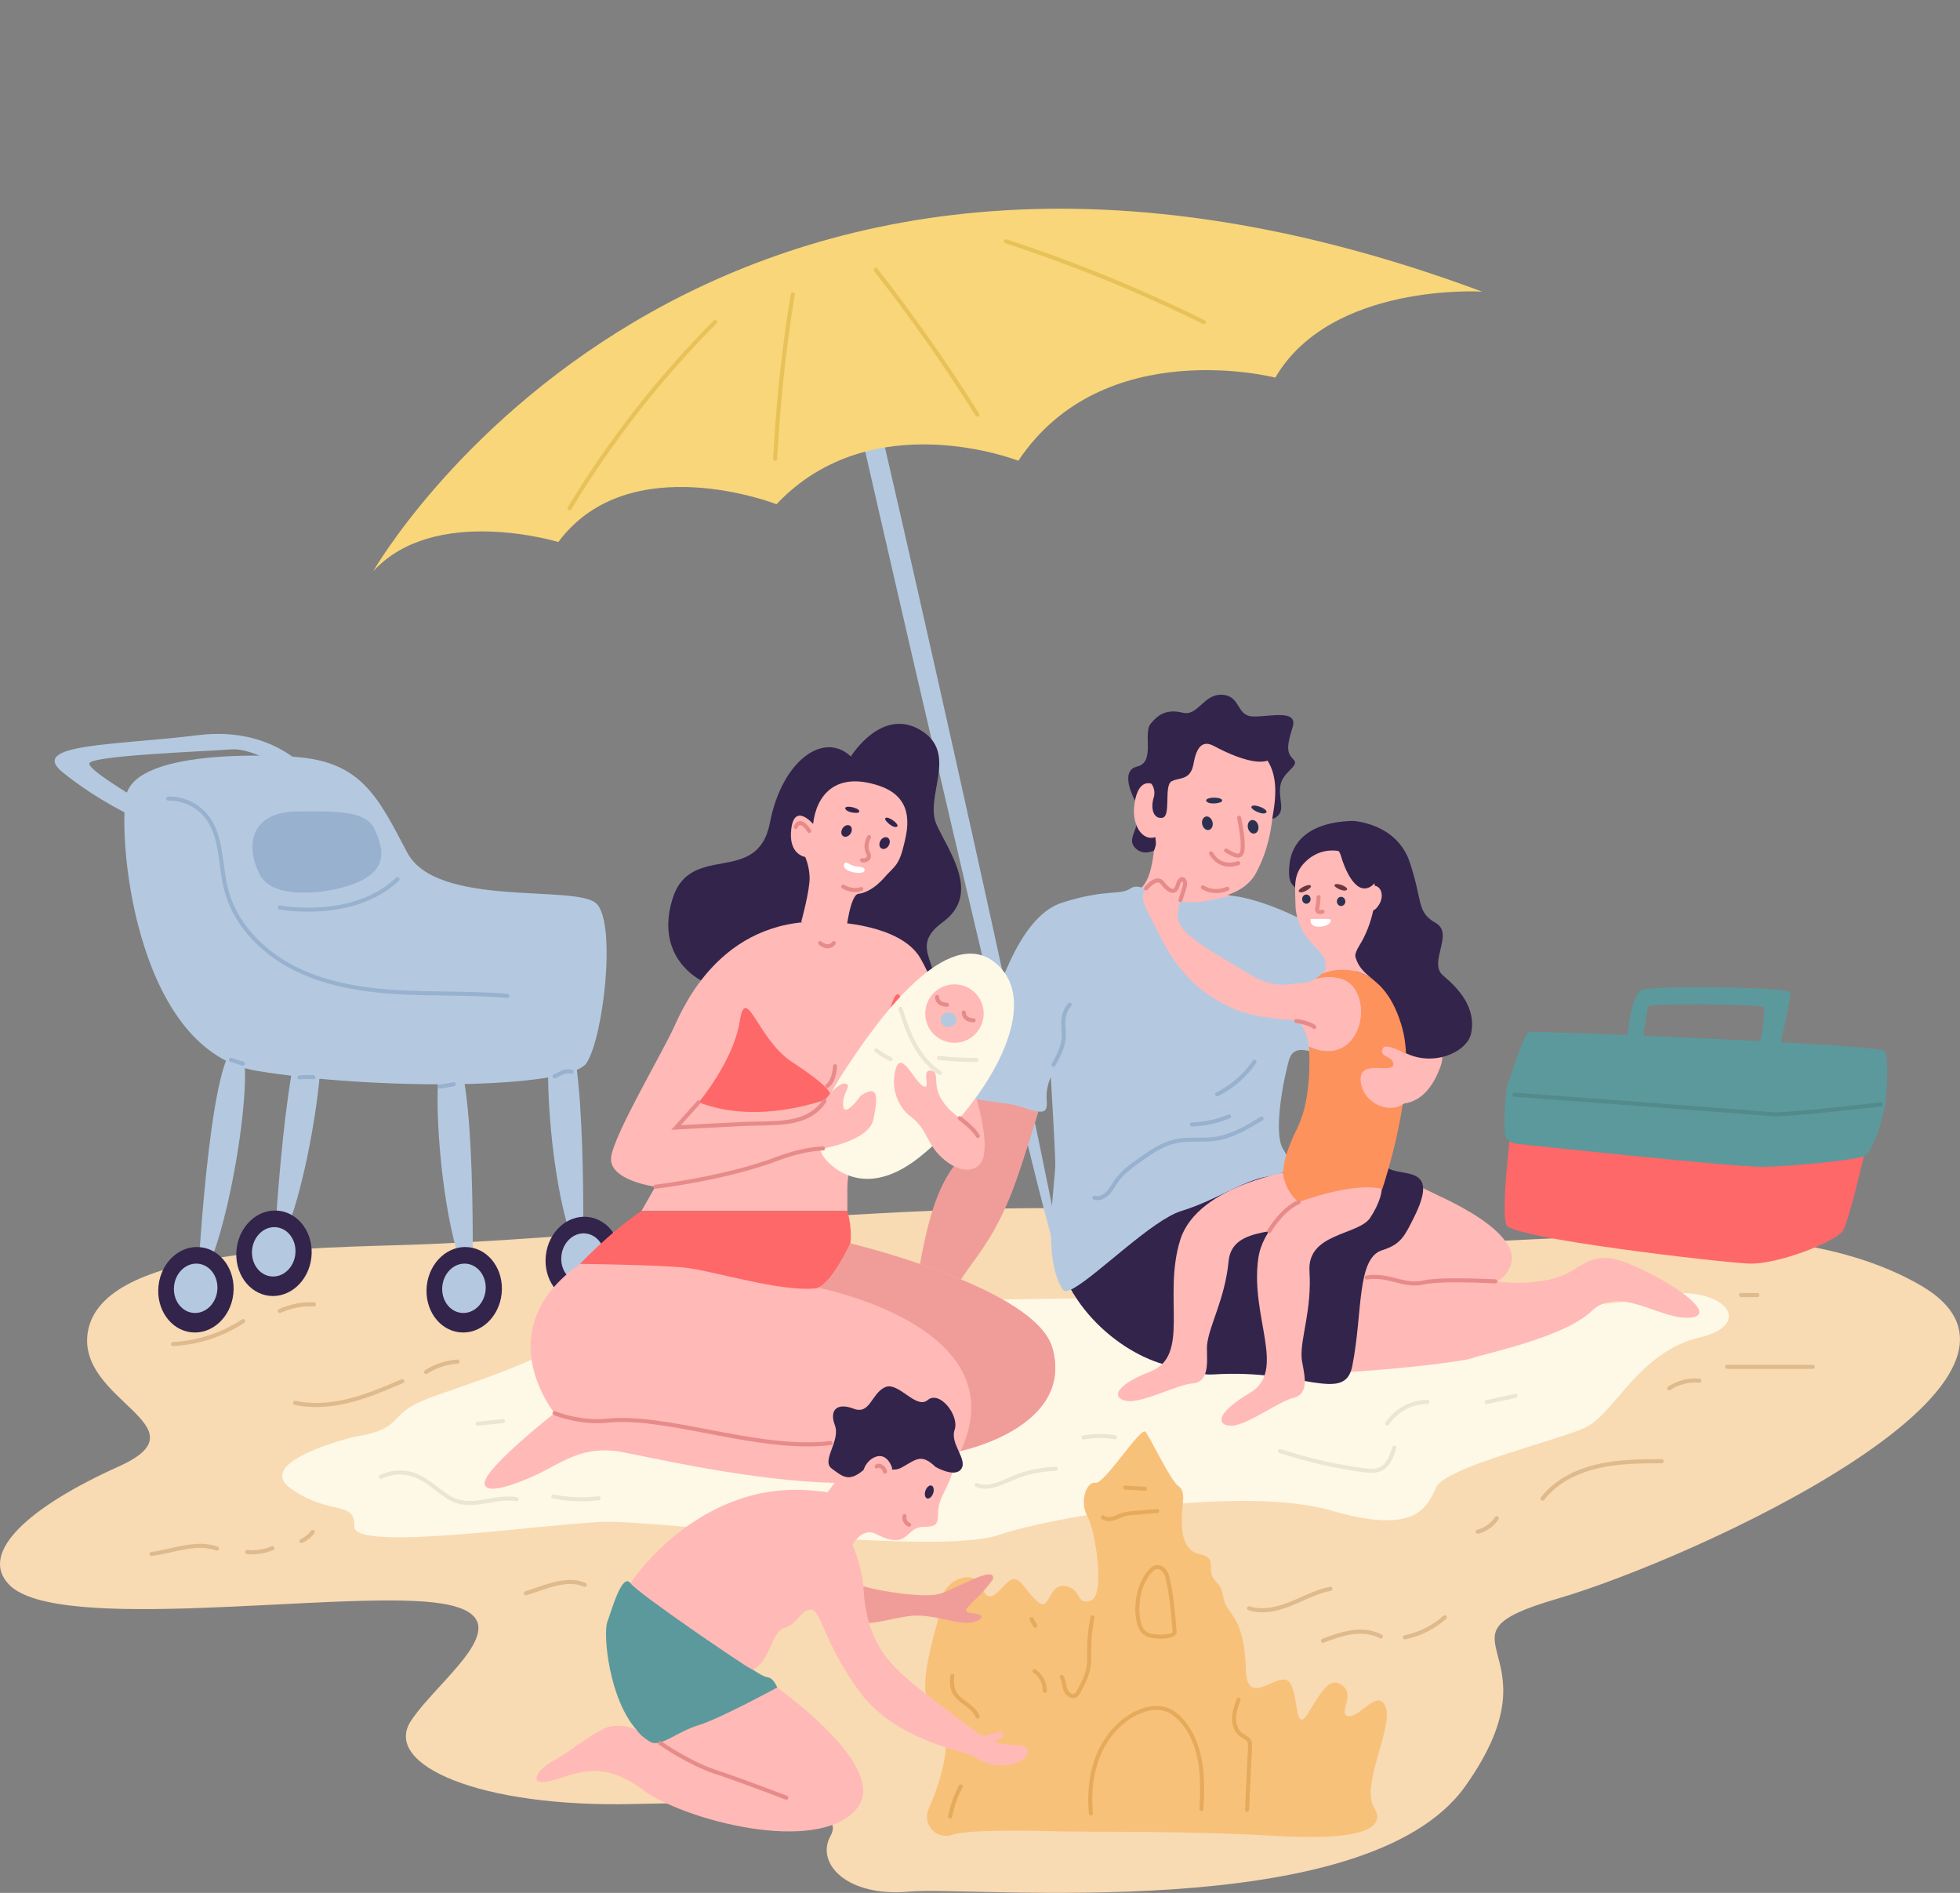 <?xml version="1.0" encoding="UTF-8"?><svg xmlns="http://www.w3.org/2000/svg" xmlns:xlink="http://www.w3.org/1999/xlink" height="1697.8" preserveAspectRatio="xMidYMid meet" version="1.0" viewBox="0.0 -187.2 1758.4 1697.8" width="1758.4" zoomAndPan="magnify"><rect x="0.0" y="-187.2" width="1758.4" height="1697.8" fill="#808080" stroke="none"/><defs><clipPath id="a"><path d="M 0 896 L 1758.371 896 L 1758.371 1510.59 L 0 1510.59 Z M 0 896"/></clipPath></defs><g><g clip-path="url(#a)"><path d="M 635.352 911.113 C 635.352 911.113 472.641 925.344 377.723 928.961 C 282.809 932.578 92.145 930.453 78.84 1007.16 C 68.008 1069.59 186.762 1092.043 106.535 1128.129 C 26.309 1164.219 -19.77 1205.43 8.23 1234.23 C 51.371 1278.602 299.758 1239.93 389.023 1250.102 C 478.289 1260.27 394.672 1316.762 368.684 1356.312 C 342.695 1395.859 430.832 1434.281 568.684 1430.891 C 706.539 1427.5 758.781 1435.039 745.09 1459.52 C 731.398 1484 759.754 1514.621 815.633 1509.48 C 871.512 1504.34 1225.191 1540.488 1314.461 1415.07 C 1403.719 1289.641 1275.312 1282.262 1396.93 1246.832 C 1518.574 1211.402 1869.262 1051.113 1723.496 965.953 C 1577.734 880.797 1322.84 946.078 1184.09 923.07 C 1045.328 900.062 1013.887 882.859 635.352 911.113" fill="#f8dab3"/></g><g><path d="M 761.891 155.172 C 761.891 155.172 939.438 935.18 952.934 953.09 C 966.43 970.996 782.754 158.559 779.676 155.172 C 776.598 151.781 761.891 155.172 761.891 155.172" fill="#b4c9e0"/></g><g><path d="M 1356.828 815.062 C 1356.828 815.062 1345.527 900.211 1351.75 911.875 C 1357.953 923.539 1542.715 945.012 1568.699 946.141 C 1594.688 947.27 1645.527 926.91 1652.875 917.316 C 1660.215 907.719 1682.258 805.121 1682.258 805.121 C 1682.258 805.121 1425.191 793.594 1417.277 794.727 C 1409.371 795.855 1356.828 815.062 1356.828 815.062" fill="#fe6868"/></g><g><path d="M 1361.355 838.793 C 1361.355 838.793 1350.133 838.367 1349.883 827.352 C 1349.633 816.332 1350.051 789.637 1353.441 782.434 C 1356.832 775.23 1367 739.215 1372.094 738.367 C 1377.168 737.52 1686.496 749.324 1690.73 755.496 C 1694.973 761.672 1692.434 798.375 1690.73 806.508 C 1689.043 814.637 1681.152 846.031 1672.168 849.828 C 1663.195 853.621 1606.832 858.809 1582.676 859.391 C 1558.531 859.98 1361.355 838.793 1361.355 838.793" fill="#5c999c"/></g><g><path d="M 1459.801 743.027 C 1459.801 743.027 1463.191 704.895 1472.93 700.656 C 1482.68 696.418 1604.719 698.113 1605.988 702.773 C 1607.262 707.434 1596.238 753.199 1596.238 753.199 L 1578.441 751.469 C 1578.441 751.469 1585.648 716.758 1581.41 715.484 C 1577.172 714.215 1479.289 711.672 1478.441 715.91 C 1477.602 720.148 1473.781 745.57 1473.781 745.57 L 1459.801 743.027" fill="#5c999c"/></g><g><path d="M 317.836 1101.512 C 317.836 1101.512 226.312 1123.461 261.059 1148.078 C 295.805 1172.691 318.684 1158.129 317.836 1181.941 C 316.988 1205.75 494.953 1178.629 543.684 1177.781 C 592.414 1176.93 838.965 1208.48 895.352 1189.738 C 951.742 1171 1118.371 1145.578 1193.961 1167.609 C 1269.539 1189.641 1279.922 1165.578 1288.289 1147.102 C 1296.66 1128.629 1395.809 1105.449 1422.09 1093.309 C 1448.359 1081.172 1470.281 1025.238 1524.57 1012.52 C 1578.871 999.809 1543.27 959.32 1475.48 977.023 C 1407.68 994.727 1119.539 977.969 1047.512 977.023 C 975.473 976.082 759.691 981.578 709.527 980.523 C 659.367 979.473 575.465 946.422 543.684 987.945 C 511.906 1029.469 408.516 1056.309 378.008 1069.59 C 347.496 1082.859 361.906 1094.73 317.836 1101.512" fill="#fef8e6"/></g><g><path d="M 931.605 809.773 C 923.133 837.57 913.031 869.438 906.523 885.367 C 878.25 954.656 855.129 947.539 835.336 1025.512 C 832.281 1037.641 796.352 1049.781 790.18 1044.148 C 783.945 1038.52 812.758 1030.59 806.52 1028.352 C 800.352 1026.051 763.605 1037.371 745.504 1032.289 C 727.469 1027.199 785.641 1010.25 805.977 1002.93 C 826.316 995.539 821.23 905.164 855.402 859.266 C 863.469 848.422 869.234 823.605 875.199 798.52 C 888.352 801.23 908.352 802.316 919.809 806.52 C 924.895 808.418 928.758 809.438 931.605 809.773" fill="#f09d99"/></g><g><path d="M 1513.309 994.727 C 1486.191 994.727 1452.289 965.371 1427.48 989.098 C 1402.59 1012.828 1329.172 1027.469 1321.238 1030.859 C 1313.309 1034.25 1220.691 1045.57 1149.512 1045.57 C 1089.172 1045.57 992.895 1015.129 963.945 967.809 C 958.793 959.336 955.742 950.254 955.539 940.691 C 953.98 875.266 946.727 758.59 946.727 758.59 C 946.727 758.59 940.012 782.25 931.605 809.773 C 928.758 809.438 924.895 808.418 919.809 806.52 C 908.352 802.316 888.352 801.23 875.199 798.52 C 879.605 780.012 884.148 761.434 889.91 748.078 C 903.469 716.758 896.352 693.027 923.473 652.348 C 950.59 611.672 984.621 620.281 1014.449 614.246 C 1018.52 613.434 1021.711 611.469 1024.281 608.824 C 1038.25 594.449 1033.301 558.586 1040.961 557.637 C 1094.32 551.059 1078.391 609.773 1094.32 613.773 C 1097.852 614.656 1101.641 615.535 1105.711 616.484 L 1105.98 616.484 C 1109.031 617.164 1112.219 617.84 1115.609 618.449 C 1135.809 622.246 1182.25 645.434 1222.66 674.246 C 1265.852 705.094 1302.191 742.25 1292.422 769.164 C 1267.199 838.996 1204.898 783.336 1175.68 755.875 C 1169.172 749.773 1164.289 745.098 1161.852 743.469 C 1148.289 734.387 1144.148 860.488 1144.148 860.488 C 1147.199 861.641 1150.25 862.52 1153.371 863.199 C 1181.641 869.504 1211.738 859.605 1233.172 864.422 C 1349.852 890.996 1341.578 962.047 1341.578 962.047 C 1341.578 962.047 1384.488 969.031 1411.609 951.809 C 1433.039 938.184 1442.121 935.945 1478.32 954.047 C 1514.461 972.148 1540.43 994.727 1513.309 994.727" fill="#ffb9b7"/></g><g><path d="M 1276.73 879.293 C 1276.73 879.293 1364.66 913.285 1355.699 946.184 C 1341.551 998.117 1198.68 947.57 1276.73 879.293" fill="#ffb9b7"/></g><g><path d="M 245.801 936.914 C 245.801 936.914 255.973 734.262 279.699 722.43 C 303.43 710.602 274.617 903.902 245.801 936.914" fill="#b4c9e0"/></g><g><path d="M 522.926 942.492 C 522.926 942.492 527.465 739.84 503.734 728.008 C 480.004 716.18 494.109 909.48 522.926 942.492" fill="#b4c9e0"/></g><g><path d="M 279.363 940.586 C 281.672 919.512 268.516 900.781 249.977 898.754 C 231.441 896.727 214.547 912.168 212.238 933.242 C 209.934 954.32 223.09 973.051 241.629 975.078 C 260.164 977.105 277.059 961.664 279.363 940.586" fill="#33244c"/></g><g><path d="M 264.953 937.734 C 266.285 925.562 258.688 914.746 247.984 913.574 C 237.277 912.402 227.523 921.32 226.191 933.492 C 224.859 945.664 232.457 956.48 243.16 957.652 C 253.867 958.82 263.621 949.906 264.953 937.734" fill="#b4c9e0"/></g><g><path d="M 556.836 946.164 C 559.141 925.09 545.984 906.359 527.445 904.332 C 508.91 902.305 492.016 917.746 489.707 938.82 C 487.402 959.898 500.559 978.629 519.098 980.656 C 537.633 982.684 554.527 967.242 556.836 946.164" fill="#33244c"/></g><g><path d="M 542.426 943.309 C 543.758 931.141 536.156 920.324 525.453 919.152 C 514.75 917.98 504.992 926.898 503.66 939.07 C 502.328 951.242 509.926 962.059 520.633 963.227 C 531.336 964.398 541.094 955.48 542.426 943.309" fill="#b4c9e0"/></g><g><path d="M 1035.32 575.652 C 1035.32 575.652 1025.141 581.156 1017.84 572.688 C 1012.191 566.121 1018.969 558.824 1019.82 551.207 C 1020.672 543.59 1044.031 555.453 1035.32 575.652" fill="#33244c"/></g><g><path d="M 1018.27 530.84 C 1018.27 530.84 1003.441 504.328 1020.102 500.371 C 1036.77 496.422 1025.191 470.859 1032.25 462.031 C 1039.309 453.199 1047.219 448.68 1061.059 452.059 C 1074.91 455.449 1079.578 435.121 1096.449 435.961 C 1113.328 436.809 1108.871 455.172 1124.23 455.449 C 1139.602 455.738 1164.738 448.68 1159.648 465.059 C 1154.57 481.441 1153.93 487.66 1160.32 493.871 C 1166.719 500.09 1150.609 504.609 1148.641 517.602 C 1146.66 530.598 1154.031 539.945 1144.129 546.289 C 1134.23 552.633 1018.27 530.84 1018.27 530.84" fill="#33244c"/></g><g><path d="M 944.961 922.266 C 944.961 922.266 942.844 909.555 951.316 906.59 C 959.793 903.621 998.637 909.414 1021.23 903.766 C 1043.828 898.113 1128.078 857.605 1144.148 860.488 C 1160.219 863.367 1194.961 863.246 1206.551 860.344 C 1218.129 857.438 1234.859 851.742 1244.191 859.723 C 1255.68 869.543 1293.27 855.645 1268.441 904.895 C 1260.34 920.957 1257.199 928.824 1240.07 934.133 C 1216.84 941.332 1222.711 990.566 1213.18 1038.07 C 1206.328 1072.27 1167.859 1040.488 1088.93 1045.57 C 1075 1046.469 1075.629 1041.762 1056.039 1039.078 C 1014.02 1033.328 953.242 988.816 944.961 922.266" fill="#33244c"/></g><g><path d="M 628.574 691.898 C 628.574 691.898 587.332 672.125 603.152 619.582 C 618.969 567.039 679.57 608.484 690.754 550.652 C 701.457 495.289 738.781 468.172 763.34 491.328 C 763.34 491.328 790.723 446.699 825.75 467.602 C 860.781 488.512 828.578 527.488 840.441 552.914 C 852.305 578.34 879.91 615.062 845.766 639.922 C 811.629 664.777 851.742 679.469 833.098 711.105 C 814.453 742.746 694.113 730.316 628.574 691.898" fill="#33244c"/></g><g><path d="M 760.215 898.965 L 575.465 898.965 L 587.895 877.211 C 587.895 877.211 544.957 871.562 548.348 850.094 C 551.738 828.621 594.676 756.305 604.844 733.707 C 615.016 711.105 651.176 632.012 747.219 639.922 C 747.219 639.922 807.25 641.332 825.469 671.844 C 839.719 695.703 906.395 847.965 875.188 859.395 C 849.129 868.938 834.508 834.555 834.508 834.555 L 769.535 837.945 C 769.535 837.945 760.215 858.285 760.215 878.625 C 760.215 898.965 760.215 898.965 760.215 898.965" fill="#ffb9b7"/></g><g><path d="M 729.477 551.852 C 729.477 551.852 712.977 532.578 709.926 555.98 C 706.875 579.383 722.379 581.438 722.379 581.438 C 722.379 581.438 725.891 588.816 726.332 599.391 C 726.805 610.695 718.785 639.75 718.785 639.75 L 759.07 647.852 C 759.07 647.852 762.695 615.371 770.129 614.512 C 774.902 613.957 783.723 611.023 793.605 599.664 C 801.66 590.41 806.262 589.496 810.352 572.766 C 813.504 559.879 823.066 529.184 788.859 517.637 C 749.727 504.43 732.391 525.992 729.477 551.852" fill="#ffb9b7"/></g><g><path d="M 520.383 946.422 C 520.383 946.422 546.652 918.453 575.465 898.965 L 760.215 898.965 C 760.215 898.965 764.738 913.953 762.898 928.07 C 762.898 928.07 746.848 978.625 742.09 982.016 C 737.332 985.402 538.18 964.219 520.383 946.422" fill="#fe6868"/></g><g><path d="M 762.898 928.07 C 762.898 928.07 928.859 967.609 944.113 1021.852 C 964.152 1093.078 861.91 1114.199 861.91 1114.199 C 807.672 1177.738 576.312 1116.762 551.738 1114.199 C 527.16 1111.641 511.906 1119.301 493.262 1129.469 C 474.617 1139.641 434.785 1156.59 434.785 1143.031 C 434.785 1129.469 497.5 1080.32 497.5 1080.32 C 497.5 1080.32 436.48 1005.738 520.383 946.422 C 520.383 946.422 589.871 947.27 614.449 949.809 C 639.027 952.352 698.797 971.512 731.398 968.453 C 744.961 967.184 762.898 928.07 762.898 928.07" fill="#ffb9b7"/></g><g><path d="M 626.879 801.504 C 626.879 801.504 657.953 764.586 663.602 729.09 C 669.254 693.594 679.422 744.906 710.496 765.297 C 741.57 785.684 750.52 795.855 742.09 798.68 C 733.66 801.504 677.727 821.277 626.879 801.504" fill="#fe6868"/></g><g><path d="M 858.109 781.371 C 858.109 781.371 821.938 749.43 811.125 715.152 C 800.312 680.875 801.102 738.805 773.367 763.547 C 745.633 788.285 748.238 796.031 756.992 797.586 C 765.746 799.137 810.727 808.418 858.109 781.371" fill="#fe6868"/></g><g><path d="M 755.902 555.758 C 757.59 553.176 760.57 552.137 762.555 553.438 C 764.539 554.734 764.781 557.883 763.094 560.461 C 761.406 563.043 758.426 564.082 756.441 562.785 C 754.453 561.484 754.215 558.34 755.902 555.758" fill="#33244c"/></g><g><path d="M 789.887 566.848 C 791.43 564.176 794.344 562.973 796.398 564.16 C 798.453 565.344 798.871 568.473 797.328 571.145 C 795.785 573.816 792.871 575.02 790.816 573.832 C 788.762 572.648 788.344 569.52 789.887 566.848" fill="#33244c"/></g><g><path d="M 774.785 586.352 C 774.156 586.352 773.523 586.273 772.902 586.105 C 771.934 585.848 771.355 584.855 771.613 583.883 C 771.867 582.918 772.844 582.328 773.836 582.598 C 775.164 582.93 776.695 582.512 777.418 581.605 C 777.938 580.938 777.926 580.094 777.371 579.086 C 773.047 571.141 777.914 562.977 778.125 562.637 C 778.648 561.789 779.766 561.516 780.617 562.023 C 781.473 562.543 781.746 563.664 781.23 564.523 C 781.191 564.586 777.258 571.262 780.566 577.352 C 781.816 579.645 781.715 582.016 780.277 583.848 C 779.027 585.438 776.934 586.352 774.785 586.352" fill="#e68b8a"/></g><g><path d="M 757.41 587.641 C 754.77 594.199 770.145 597.137 774.293 595.113 C 775.91 594.32 778.289 590.73 769.188 590.027 C 761.828 589.457 758.891 583.969 757.41 587.641" fill="#fff"/></g><g><path d="M 758.273 537.488 C 758.273 537.488 758.016 539.578 762.027 540.914 C 766.043 542.254 770.051 542.105 770.684 541.258 C 772.969 538.199 759.496 534.48 758.273 537.488" fill="#33244c"/></g><g><path d="M 805.074 554.031 C 805.074 554.031 803.672 555.605 800.023 553.461 C 796.375 551.316 793.852 548.199 794.074 547.164 C 794.875 543.434 806.535 551.137 805.074 554.031" fill="#33244c"/></g><g><path d="M 1081.121 619.016 C 1081.121 619.016 1114.461 619.016 1126.891 595.742 C 1138.031 574.883 1140.441 555.801 1141.57 546.164 C 1142.699 536.527 1156.262 485.121 1107.109 477.77 C 1057.961 470.43 1042.141 506.02 1041.57 520.711 C 1041.57 520.711 1023.828 503.34 1018.27 530.84 C 1013.82 552.816 1025.328 567.816 1036.488 563.578 C 1036.488 563.578 1041 617.926 1081.121 619.016" fill="#ffb9b7"/></g><g><path d="M 1128.852 553.328 C 1128.102 550.012 1125.422 547.789 1122.871 548.371 C 1120.32 548.949 1118.859 552.109 1119.609 555.426 C 1120.359 558.746 1123.039 560.965 1125.602 560.387 C 1128.148 559.809 1129.609 556.648 1128.852 553.328" fill="#2c3151"/></g><g><path d="M 1087.82 550.16 C 1087.059 546.84 1084.391 544.621 1081.828 545.199 C 1079.281 545.781 1077.82 548.938 1078.57 552.258 C 1079.328 555.574 1082.012 557.797 1084.559 557.215 C 1087.109 556.637 1088.57 553.477 1087.82 550.16" fill="#2c3151"/></g><g><path d="M 1110.68 582.059 C 1108 582.059 1104.352 580.512 1099.031 577.215 C 1098.18 576.684 1097.922 575.562 1098.449 574.711 C 1098.988 573.859 1100.109 573.602 1100.949 574.121 C 1108.02 578.516 1110.641 578.777 1111.578 578.219 C 1113.441 577.133 1113.102 569.945 1112.961 566.883 C 1112.66 560.578 1109.93 546.777 1109.898 546.641 C 1109.711 545.652 1110.352 544.695 1111.328 544.504 C 1112.289 544.328 1113.27 544.945 1113.469 545.93 C 1113.578 546.508 1116.281 560.137 1116.59 566.711 C 1116.969 574.781 1116.57 579.504 1113.422 581.355 C 1112.629 581.816 1111.73 582.059 1110.68 582.059" fill="#e68b8a"/></g><g><path d="M 1136.27 541.254 C 1136.27 541.254 1135.211 543.316 1130.719 542.023 C 1126.238 540.73 1122.691 538.09 1122.641 536.926 C 1122.48 532.715 1137.039 537.758 1136.27 541.254" fill="#2c3151"/></g><g><path d="M 1082.039 530.734 C 1082.039 530.734 1082.34 533.039 1086.988 533.371 C 1091.648 533.703 1095.891 532.449 1096.328 531.367 C 1097.941 527.473 1082.531 527.188 1082.039 530.734" fill="#2c3151"/></g><g><path d="M 1103.07 590.156 C 1090.379 590.156 1084.91 579.117 1084.852 578.984 C 1084.422 578.074 1084.801 576.996 1085.699 576.562 C 1086.59 576.145 1087.691 576.508 1088.129 577.406 C 1088.391 577.941 1094.68 590.465 1110.281 585.254 C 1111.23 584.945 1112.262 585.457 1112.578 586.402 C 1112.891 587.355 1112.379 588.383 1111.43 588.703 C 1108.352 589.73 1105.57 590.156 1103.07 590.156" fill="#e68b8a"/></g><g><path d="M 952.195 1455.48 C 952.195 1455.48 871.148 1452.781 855.102 1458.289 C 839.059 1463.801 827.309 1448.281 833.109 1435.41 C 838.91 1422.539 861.59 1366.762 838.883 1348.969 C 816.176 1331.172 844.566 1265.91 844.992 1248.539 C 845.414 1231.172 873.203 1218.031 880.496 1236.25 C 887.785 1254.469 895.797 1238.68 905.16 1231.078 C 914.523 1223.469 920.422 1241.359 931.438 1249.82 C 942.449 1258.289 940.328 1232.859 955.586 1235.41 C 970.84 1237.949 964.906 1252.781 978.465 1248.539 C 992.023 1244.301 982.703 1185.25 975.5 1172.621 C 968.297 1159.98 974.652 1141.379 982.703 1142.84 C 990.754 1144.301 1023.379 1092.141 1027.621 1097.031 C 1031.859 1101.93 1050.078 1140.93 1057.281 1145.801 C 1064.48 1150.66 1060.25 1162.371 1060.25 1172.621 C 1060.25 1182.859 1059.539 1203.488 1076.488 1206.871 C 1093.441 1210.27 1081.012 1221.379 1090.609 1231.078 C 1100.219 1240.77 1094.57 1245.859 1101.91 1256.031 C 1109.262 1266.199 1116.602 1275.801 1117.73 1310.828 C 1118.859 1345.859 1146.551 1311.398 1156.148 1321 C 1165.762 1330.609 1160.672 1370.148 1173.672 1349.25 C 1186.66 1328.34 1193.441 1315.922 1204.738 1324.949 C 1216.039 1333.988 1199.648 1350.379 1209.82 1352.07 C 1219.988 1353.77 1236.379 1326.09 1243.16 1344.16 C 1249.941 1362.238 1220.59 1414.219 1232.719 1434 C 1244.852 1453.77 1218.301 1463.961 1143.16 1459.43 C 1068.02 1454.898 984.383 1456.102 952.195 1455.48" fill="#f8c179"/></g><g><path d="M 890.793 1229.219 C 890.793 1229.219 886.008 1237.039 874.523 1247.922 C 863.039 1258.801 864.934 1258.789 875.559 1260.23 C 886.18 1261.672 878.344 1268.68 866.27 1268.41 C 854.195 1268.148 837.285 1261.25 820.422 1261.941 C 803.562 1262.621 779.754 1272.641 763.605 1267.07 C 747.461 1261.5 762.137 1231.941 776.328 1236.051 C 790.52 1240.16 828.996 1246.32 843.012 1242.352 C 857.023 1238.379 893.73 1215.551 890.793 1229.219" fill="#f09d99"/></g><g><path d="M 878.707 1368.461 C 884.371 1372.711 898.254 1362.238 899.949 1368.461 C 901.645 1374.672 890.637 1371 894.027 1375.52 C 897.418 1380.039 928.996 1373.781 920.781 1387.32 C 913.578 1399.18 890.91 1395.578 890.91 1395.578 C 890.91 1395.578 881.906 1394.199 875.02 1388.898 C 868.133 1383.609 804.043 1375.238 770.992 1329.898 C 737.941 1284.559 737.094 1256.59 727.348 1256.59 C 717.602 1256.59 716.754 1268.879 704.043 1272.691 C 691.332 1276.512 692.602 1300.66 675.23 1310.828 C 675.23 1310.828 803.219 1393.879 768.25 1435.41 C 733.281 1476.93 612.941 1445.578 575.227 1417.191 C 537.516 1388.801 511.668 1406.172 492.602 1410.41 C 473.531 1414.648 481.16 1400.238 496.414 1392.191 C 511.668 1384.141 535.82 1363.371 548.109 1361.25 C 560.398 1359.141 570.992 1364.219 570.992 1364.219 C 570.992 1364.219 626.074 1325.238 669.297 1311.25 C 669.297 1311.25 566.664 1240.488 565.648 1232.859 C 565.648 1232.859 627.832 1136.82 734.512 1150.379 C 734.512 1150.379 755.316 1149.809 757.574 1167.328 C 759.836 1184.84 759.27 1186.539 763.223 1195.012 C 767.18 1203.488 773.762 1220.922 774.816 1239.078 C 777.066 1277.781 792.066 1297.148 802.742 1308.012 C 818.555 1324.078 831.305 1332.859 878.707 1368.461" fill="#ffb9b7"/></g><g><path d="M 697.262 1326.371 C 697.262 1326.371 694.316 1318.18 688.93 1317.328 C 683.543 1316.469 677.348 1311.109 672.828 1309.141 C 668.309 1307.16 573.16 1242.75 565.648 1232.859 C 558.137 1222.98 548.816 1256.871 544.859 1267.609 C 540.906 1278.34 546.273 1336.539 570.992 1364.219 C 570.992 1364.219 574.523 1370.148 583.562 1375.238 C 592.602 1380.32 607.574 1365.922 626.5 1360.27 C 645.426 1354.621 697.262 1326.371 697.262 1326.371" fill="#5c999c"/></g><g><path d="M 763.164 1200.98 C 763.164 1200.98 772.41 1181.801 785.645 1188.578 C 816.242 1204.262 811.512 1181.898 829.137 1182.289 C 846.754 1182.68 838.844 1172.84 843.059 1160.461 C 847.277 1148.07 856.914 1136.32 855.387 1121.629 C 853.859 1106.949 800.172 1055.629 772.723 1104.891 C 736.855 1169.238 720.219 1167.57 723.281 1178.422 C 726.34 1189.281 758.449 1205.309 763.164 1200.98" fill="#ffb9b7"/></g><g><path d="M 837.16 1152.238 C 836.055 1155.41 833.613 1157.449 831.707 1156.789 C 829.801 1156.129 829.152 1153.02 830.254 1149.84 C 831.359 1146.66 833.797 1144.621 835.703 1145.281 C 837.609 1145.949 838.262 1149.059 837.16 1152.238" fill="#33244c"/></g><g><path d="M 815.637 1182.23 C 815.422 1182.23 815.195 1182.199 814.984 1182.109 C 811.18 1180.641 808.801 1176.199 809.684 1172.23 C 809.902 1171.238 810.867 1170.641 811.852 1170.84 C 812.832 1171.059 813.449 1172.031 813.234 1173.012 C 812.734 1175.27 814.133 1177.891 816.289 1178.719 C 817.227 1179.078 817.695 1180.129 817.332 1181.07 C 817.055 1181.789 816.363 1182.23 815.637 1182.23" fill="#e68b8a"/></g><g><path d="M 839.309 1128.531 C 839.309 1128.531 856.98 1138.84 862.531 1130.141 C 868.086 1121.441 852.051 1107.859 856.453 1095.18 C 860.859 1082.5 843.004 1059.59 832.309 1068.531 C 821.613 1077.469 805.914 1051.27 793.746 1057.16 C 781.574 1063.059 780.582 1081.949 765.836 1076.32 C 751.09 1070.691 743.75 1077.25 749.02 1091.23 C 754.285 1105.199 736.508 1122.879 746.18 1130 C 755.852 1137.121 761.379 1142.602 774.75 1131.289 C 788.121 1119.988 796.078 1136.422 809.328 1128.871 C 822.574 1121.328 826.672 1116.531 839.309 1128.531" fill="#33244c"/></g><g><path d="M 800.395 1129.551 C 800.395 1129.551 796.383 1115.648 785.594 1119.469 C 774.801 1123.301 769.816 1139.078 778.336 1144.34 C 786.859 1149.609 798.531 1139.621 800.395 1129.551" fill="#ffb9b7"/></g><g><path d="M 793.973 1134.578 C 793.129 1134.578 792.371 1133.988 792.195 1133.129 C 791.879 1131.559 790.727 1130.141 789.258 1129.512 C 788.535 1129.191 787.961 1129.27 787.848 1129.391 C 787.172 1130.129 786.023 1130.18 785.277 1129.512 C 784.539 1128.82 784.488 1127.68 785.164 1126.941 C 786.418 1125.57 788.59 1125.27 790.691 1126.172 C 793.262 1127.27 795.203 1129.66 795.762 1132.398 C 795.957 1133.391 795.324 1134.352 794.34 1134.551 C 794.215 1134.57 794.094 1134.578 793.973 1134.578" fill="#e68b8a"/></g><g><path d="M 334.785 325.23 C 334.785 325.23 626.879 -187.211 1329.711 74.379 C 1329.711 74.379 1194.141 65.898 1144.129 151.5 C 1144.129 151.5 989.879 111.672 913.605 226.07 C 913.605 226.07 782.246 174.379 696.652 265.059 C 696.652 265.059 564.449 213.359 500.891 298.961 C 500.891 298.961 389.871 265.059 334.785 325.23" fill="#f8d679"/></g><g><path d="M 1030.02 512.422 C 1030.02 512.422 1037.969 518.562 1035.012 528.254 C 1032.039 537.941 1034.789 547.645 1042.84 546.289 C 1050.898 544.934 1043.898 517.391 1051.109 513.578 C 1058.309 509.762 1068.059 513.152 1070.809 497.691 C 1073.559 482.219 1079.078 476.5 1089.25 482.012 C 1099.41 487.52 1132.27 503.781 1142.422 491.52 C 1152.57 479.27 1125.262 460.609 1098.672 466.121 C 1072.078 471.629 1032.648 482.449 1030.02 512.422" fill="#33244c"/></g><g><path d="M 177.156 965.953 C 177.156 965.953 187.328 763.297 211.055 751.469 C 234.785 739.637 205.973 932.941 177.156 965.953" fill="#b4c9e0"/></g><g><path d="M 423.77 965.953 C 423.77 965.953 428.309 763.297 404.578 751.469 C 380.852 739.637 394.957 932.941 423.77 965.953" fill="#b4c9e0"/></g><g><path d="M 264.73 491.691 C 264.73 491.691 119.531 480.43 112.75 528.254 C 105.969 576.078 125.18 755.742 230.266 773.254 C 335.352 790.77 511.059 790.016 526.312 766.098 C 541.566 742.18 552.867 641.613 535.352 623.535 C 517.84 605.457 391.848 627.898 365.297 577.41 C 338.742 526.926 324.051 496.012 264.73 491.691" fill="#b4c9e0"/></g><g><path d="M 209.34 973.309 C 211.645 952.23 198.488 933.504 179.953 931.477 C 161.414 929.445 144.52 944.887 142.215 965.965 C 139.906 987.039 153.062 1005.77 171.602 1007.801 C 190.137 1009.828 207.035 994.387 209.34 973.309" fill="#33244c"/></g><g><path d="M 194.93 970.453 C 196.262 958.281 188.664 947.469 177.957 946.297 C 167.254 945.125 157.496 954.043 156.164 966.215 C 154.832 978.387 162.434 989.199 173.137 990.371 C 183.84 991.543 193.598 982.625 194.93 970.453" fill="#b4c9e0"/></g><g><path d="M 450.02 973.309 C 452.324 952.23 439.168 933.504 420.633 931.477 C 402.098 929.445 385.199 944.887 382.895 965.965 C 380.59 987.039 393.746 1005.77 412.281 1007.801 C 430.816 1009.828 447.715 994.387 450.02 973.309" fill="#33244c"/></g><g><path d="M 435.609 970.453 C 436.941 958.281 429.344 947.469 418.641 946.297 C 407.934 945.125 398.176 954.043 396.844 966.215 C 395.516 978.387 403.113 989.199 413.816 990.371 C 424.52 991.543 434.277 982.625 435.609 970.453" fill="#b4c9e0"/></g><g><path d="M 1223.738 710.52 C 1207.27 730.316 1194.18 760.418 1186.52 759.133 C 1183.809 758.656 1179.879 757.027 1175.68 755.875 C 1167.949 753.707 1159.469 752.961 1156.422 763.535 C 1151.738 779.879 1141.98 828.488 1151.07 843.402 C 1157.172 853.301 1159.34 859.199 1153.371 863.199 C 1150.32 865.164 1145.238 866.727 1137.512 868.012 C 1114.461 871.879 1091.539 889.234 1059.809 898.996 C 1034.121 906.859 985.641 955.27 963.945 967.809 C 958.727 970.859 955.062 971.809 953.641 969.641 C 934.113 940.555 947.199 873.98 946.727 855.336 C 946.25 836.691 942.727 778.996 942.727 778.996 C 942.727 778.996 938.184 788.012 938.996 798.859 C 939.605 806.656 938.93 810.723 931.605 809.773 C 928.758 809.438 924.895 808.418 919.809 806.52 C 908.352 802.316 888.352 801.23 875.199 798.52 C 867.266 796.824 861.844 794.59 862.25 790.793 C 863.336 780.621 874.996 769.027 883.402 739.672 C 891.875 710.25 912.488 635.672 952.285 622.656 C 992.148 609.703 1004.828 616.215 1014.18 609.703 C 1017.102 607.672 1020.422 607.738 1024.281 608.824 C 1032.828 611.266 1044.012 618.992 1058.73 621.301 C 1080.012 624.688 1096.148 616.418 1105.711 616.484 L 1105.98 616.484 C 1115.949 616.688 1169.852 629.16 1222.66 674.246 C 1224.148 675.535 1225.641 676.891 1227.141 678.18 C 1227.141 678.18 1240.289 690.723 1223.738 710.52" fill="#b4c9e0"/></g><g><path d="M 1172.77 632.559 C 1172.77 632.559 1163.16 626.766 1163.73 615.469 C 1164.289 604.168 1153.699 611.605 1157.09 586.371 C 1158.359 576.93 1165.078 550.496 1213.59 549.086 C 1213.59 549.086 1252.852 550.781 1264.719 586.09 C 1276.578 621.402 1270.648 630.797 1287.879 640.508 C 1305.109 650.215 1280.82 676.203 1294.66 687.785 C 1308.5 699.367 1324.602 716.602 1319.801 739.766 C 1315 762.93 1255.961 782.422 1230.82 722.25 C 1205.68 662.078 1172.852 639.34 1172.77 632.559" fill="#33244c"/></g><g><path d="M 1163.871 862.32 C 1163.871 862.32 1074.602 874.23 1058.781 925.078 C 1042.961 975.926 1068.281 1028.852 1032.121 1042.98 C 995.961 1057.102 998.785 1068.398 1012.352 1069.531 C 1025.91 1070.66 1057.559 1054.379 1069.41 1053.711 C 1087.43 1052.691 1081.84 1028.371 1082.969 1018.68 C 1085.051 1000.781 1098.891 978.184 1102.281 943.723 C 1105.68 909.258 1158.219 923.383 1163.871 905.02 C 1169.52 886.66 1178.559 864.531 1163.871 862.32" fill="#ffb9b7"/></g><g><path d="M 1222.59 862.742 C 1222.59 862.742 1136.371 888.758 1128.871 941.477 C 1121.371 994.199 1154.82 1042.398 1121.379 1062.121 C 1087.941 1081.84 1092.531 1092.539 1106.102 1091.488 C 1119.66 1090.441 1148.309 1069.309 1159.898 1066.762 C 1177.531 1062.879 1168.129 1039.762 1167.691 1030.02 C 1166.891 1012.02 1176.949 987.496 1174.789 952.934 C 1172.641 918.371 1218.93 921.004 1229.398 904.898 C 1245.941 879.473 1242.219 860.012 1222.59 862.742" fill="#ffb9b7"/></g><g><path d="M 1215.762 693.688 C 1218.68 688.977 1216.18 686.461 1215.691 680.938 C 1215.078 674.113 1214.441 668.953 1219.648 660.703 C 1230.539 643.438 1238.781 613.156 1230.16 596.035 C 1221.539 578.91 1191.211 565.34 1170.551 586.344 C 1159.66 597.41 1162.051 608.672 1162.23 624.484 C 1162.371 636.887 1168.371 649.531 1175.281 657.02 C 1190.559 673.562 1189.398 672.367 1189.078 684.371 C 1188.801 694.781 1210.738 701.762 1215.762 693.688" fill="#ffb9b7"/></g><g><path d="M 1206.949 621.23 C 1206.898 618.953 1205.16 617.148 1203.07 617.195 C 1200.98 617.242 1199.32 619.129 1199.379 621.402 C 1199.43 623.68 1201.172 625.484 1203.262 625.438 C 1205.352 625.387 1207 623.504 1206.949 621.23" fill="#2c3151"/></g><g><path d="M 1175.781 619.188 C 1175.73 616.914 1173.988 615.105 1171.898 615.156 C 1169.809 615.203 1168.148 617.09 1168.211 619.363 C 1168.262 621.641 1170 623.445 1172.09 623.395 C 1174.18 623.348 1175.828 621.465 1175.781 619.188" fill="#2c3151"/></g><g><path d="M 1175.93 637.105 C 1175.93 637.105 1174.09 644.398 1183.949 644.02 C 1192.93 643.676 1195.691 638.004 1192.941 637.27 C 1190.93 636.734 1175.93 637.105 1175.93 637.105" fill="#fff"/></g><g><path d="M 1184.25 632.652 C 1183.129 632.652 1181.93 632.398 1181.031 631.508 C 1179.398 629.918 1179.75 627.422 1180.23 625.418 C 1180.941 622.508 1181.141 617.438 1181.141 617.391 C 1181.18 616.387 1181.871 615.766 1183.031 615.645 C 1184.031 615.684 1184.809 616.531 1184.77 617.531 C 1184.762 617.75 1184.551 623.012 1183.77 626.27 C 1183.238 628.457 1183.559 628.895 1183.57 628.91 C 1183.57 628.918 1184.102 629.258 1186.059 628.719 C 1187.031 628.508 1188.031 629.047 1188.281 630.02 C 1188.539 630.992 1187.961 631.984 1186.98 632.238 C 1186.469 632.375 1185.41 632.652 1184.25 632.652" fill="#e68b8a"/></g><g><path d="M 1208.609 610.59 C 1208.609 610.59 1207.73 612.312 1203.988 611.27 C 1200.25 610.227 1197.27 608.055 1197.219 607.086 C 1197.059 603.586 1209.219 607.672 1208.609 610.59" fill="#6a3740"/></g><g><path d="M 1165.129 612.383 C 1165.129 612.383 1166.16 614.02 1169.789 612.637 C 1173.422 611.258 1176.18 608.82 1176.141 607.852 C 1175.988 604.348 1164.25 609.535 1165.129 612.383" fill="#6a3740"/></g><g><path d="M 1220.352 628 C 1220.352 628 1224.059 610.582 1229.828 607.918 C 1237.98 604.148 1244.488 616.77 1234.82 627.363 C 1229.531 633.16 1220.352 628 1220.352 628" fill="#ffb9b7"/></g><g><path d="M 1242.512 871.699 C 1242.102 872.918 1241.77 874.004 1241.5 874.953 C 1240.609 877.73 1240.07 879.293 1240.07 879.293 C 1214.469 872.41 1165.129 890.969 1165.129 890.969 C 1164.719 890.699 1154 883.055 1151.191 866.547 C 1151.191 866.41 1151.191 866.344 1151.191 866.344 C 1151.191 866.344 1149.16 854.273 1163.73 824.984 C 1163.73 824.918 1163.73 824.852 1163.801 824.781 C 1168.68 814.953 1171.461 803.426 1172.949 792.512 C 1175.66 773.594 1174.578 756.375 1174.309 752.238 C 1174.309 751.898 1174.238 751.699 1174.238 751.562 C 1174.238 751.359 1174.238 751.289 1174.238 751.289 C 1214.578 769.867 1230.781 722.273 1214.988 699.359 C 1204.211 683.766 1179.66 691.02 1179.66 691.02 L 1186.441 685.934 L 1186.512 685.867 C 1200.551 680.512 1217.898 680.781 1232.75 692.238 C 1233.828 693.121 1234.988 694.07 1236.07 695.152 C 1236.609 695.695 1237.16 696.172 1237.77 696.715 C 1238.578 697.527 1239.391 698.406 1240.211 699.289 C 1246.922 706.883 1252.75 717.391 1257.02 731.426 C 1257.43 732.645 1257.77 733.867 1258.109 735.156 C 1258.238 735.695 1258.379 736.238 1258.441 736.781 C 1258.988 738.547 1259.328 740.309 1259.672 742.137 C 1267.461 784.645 1249.289 849.73 1242.512 871.699" fill="#fe925d"/></g><g><path d="M 1160.48 727.969 C 1145.219 726.34 1124.34 724.984 1108.48 718.273 C 1062.172 698.816 1046.922 664.645 1037.289 645.461 C 1027.73 626.203 1018.648 616.035 1032.199 605.863 C 1045.762 595.695 1047.461 617.73 1052.539 614.34 C 1057.629 610.949 1056.539 597.391 1061.629 601.797 C 1066.711 606.203 1057.09 618 1056.539 633.867 C 1055.93 649.66 1082.648 663.492 1122.039 687.223 C 1144.41 700.715 1158.781 694.543 1167.461 694.543 C 1170.988 694.543 1175.461 693.324 1179.66 691.02 C 1179.66 691.02 1204.211 683.766 1214.988 699.359 C 1230.781 722.273 1214.578 769.867 1174.238 751.289 C 1172.34 738.34 1167.871 728.781 1160.48 727.969" fill="#ffb9b7"/></g><g><path d="M 1186.52 685.828 C 1189.578 682.711 1191.949 678.848 1192.691 674.168 C 1194.93 661.152 1212.969 654.438 1214.93 666.371 C 1217.371 680.473 1224.559 685.355 1232.762 692.203 C 1217.91 680.742 1200.559 680.473 1186.52 685.828" fill="#ffb9b7"/></g><g><path d="M 1240.07 879.293 C 1238.379 884.105 1237.359 886.816 1237.359 886.816 L 1240.07 879.293" fill="#ffcdcc"/></g><g><path d="M 1180.891 570.762 C 1180.891 570.762 1199.301 567.195 1203.012 580.457 C 1205.539 589.496 1215.531 616.871 1229.828 607.918 C 1244.129 598.961 1229.441 565.906 1212.211 564.496 C 1194.969 563.082 1182.07 568.27 1180.891 570.762" fill="#33244c"/></g><g><path d="M 1265.539 760.188 C 1265.539 760.188 1243.84 747.691 1240.871 752.621 C 1236.102 760.555 1248.551 759.883 1249.922 766.039 C 1252.578 777.988 1219.602 761.301 1220.629 781.66 C 1222.219 813.227 1282.129 823.156 1265.539 760.188" fill="#ffb9b7"/></g><g><path d="M 739.219 850.941 C 739.219 850.941 769.973 894.215 824.629 850.941 C 879.285 807.668 935.66 720.062 896.922 680.09 C 854.707 636.531 791.148 723.82 769.113 756.023 C 747.078 788.23 722.035 825.516 739.219 850.941" fill="#fef8e6"/></g><g><path d="M 815.262 812.934 C 815.262 812.934 798.152 799.199 802.781 775.039 C 807.406 750.875 820.012 782.902 828.105 786.926 C 836.199 790.941 825.77 772.398 834.922 773.055 C 844.07 773.715 835.285 785.238 845.734 800.582 C 856.184 815.93 868.82 817.492 879 834.48 C 889.184 851.465 876.125 871.324 853.012 857.078 C 829.898 842.832 834.934 826.57 815.262 812.934" fill="#ffb9b7"/></g><g><path d="M 738.391 842.914 C 738.391 842.914 779.598 836.152 783.555 816.941 C 787.508 797.734 788.641 784.672 772.254 795.473 C 772.254 795.473 757.566 816.379 756.434 804.512 C 755.305 792.648 765.301 786.238 758.129 784.738 C 750.961 783.234 731.012 807.336 731.574 820.895 C 732.141 834.457 725.879 845.859 738.391 842.914" fill="#ffb9b7"/></g><g><path d="M 882.5 721.91 C 882.5 707.438 870.766 695.703 856.297 695.703 C 841.82 695.703 830.09 707.438 830.09 721.91 C 830.09 736.383 841.82 748.113 856.297 748.113 C 870.766 748.113 882.5 736.383 882.5 721.91" fill="#ffb9b7"/></g><g><path d="M 849.621 715.824 C 849.609 715.824 849.594 715.824 849.578 715.824 C 845.805 715.738 842.934 714.66 841.059 712.605 C 838.781 710.129 838.891 707.219 838.91 706.898 C 838.973 705.934 839.77 705.195 840.723 705.195 C 840.762 705.195 840.801 705.195 840.84 705.203 C 841.836 705.262 842.594 706.113 842.539 707.105 C 842.535 707.199 842.5 708.84 843.773 710.195 C 844.957 711.457 846.941 712.125 849.664 712.188 C 850.664 712.211 851.461 713.039 851.441 714.051 C 851.418 715.035 850.609 715.824 849.621 715.824" fill="#e68b8a"/></g><g><path d="M 873.566 729.793 C 873.555 729.793 873.539 729.793 873.523 729.793 C 869.746 729.711 866.883 728.629 865.008 726.586 C 862.723 724.102 862.836 721.195 862.855 720.871 C 862.914 719.863 863.762 718.977 864.781 719.176 C 865.781 719.23 866.535 720.09 866.484 721.086 C 866.48 721.203 866.453 722.824 867.719 724.164 C 868.906 725.43 870.887 726.094 873.609 726.16 C 874.609 726.18 875.406 727.012 875.387 728.02 C 875.359 729.008 874.555 729.793 873.566 729.793" fill="#e68b8a"/></g><g><path d="M 858.109 727.488 C 858.109 723.898 854.91 720.988 850.969 720.988 C 847.027 720.988 843.832 723.898 843.832 727.488 C 843.832 731.078 847.027 733.988 850.969 733.988 C 854.91 733.988 858.109 731.078 858.109 727.488" fill="#b4c9e0"/></g><g><path d="M 861.91 1114.191 C 910.113 1010.25 759.129 973.168 733.977 967.742 C 747.129 962.453 762.926 928.082 762.926 928.082 C 762.926 928.082 928.828 967.609 944.148 1021.852 C 964.148 1093.102 861.91 1114.191 861.91 1114.191" fill="#f09d99"/></g><g><path d="M 1269.219 965.789 C 1263.25 965.789 1257.75 964.398 1252.031 962.949 C 1244.27 960.984 1236.238 958.926 1226.309 960.453 C 1225.371 960.602 1224.391 959.926 1224.238 958.934 C 1224.09 957.938 1224.77 957.008 1225.77 956.859 C 1236.422 955.219 1244.809 957.371 1252.922 959.426 C 1260.648 961.391 1267.961 963.242 1276.359 961.383 C 1289.73 958.438 1317.059 959.254 1341.629 960.246 C 1342.629 960.289 1343.41 961.133 1343.371 962.137 C 1343.328 963.145 1342.52 963.902 1341.48 963.883 C 1317.141 962.895 1290.09 962.078 1277.148 964.93 C 1274.379 965.543 1271.762 965.789 1269.219 965.789" fill="#e68b8a"/></g><g><path d="M 587.891 879.027 C 586.98 879.027 586.195 878.344 586.09 877.414 C 585.977 876.414 586.691 875.52 587.691 875.406 C 588.309 875.336 649.957 868.18 697.281 850.234 C 721.016 841.227 737.695 841.098 738.391 841.098 L 738.395 841.098 C 739.395 841.098 740.207 841.906 740.211 842.914 C 740.211 843.914 739.402 844.73 738.398 844.73 C 738.234 844.73 721.633 844.875 698.57 853.629 C 650.812 871.742 588.723 878.941 588.102 879.012 C 588.031 879.02 587.965 879.027 587.891 879.027" fill="#e68b8a"/></g><g><path d="M 602.238 826.168 L 625.527 800.293 C 626.211 799.547 627.355 799.492 628.098 800.16 C 628.844 800.824 628.902 801.977 628.23 802.719 L 610.844 822.043 C 620.203 821.52 643.039 820.262 665.211 819.176 C 670.027 818.941 674.875 818.855 679.684 818.777 C 703.379 818.367 725.758 817.984 738.117 799.363 C 738.676 798.527 739.812 798.305 740.637 798.859 C 741.473 799.414 741.703 800.543 741.148 801.379 C 727.73 821.59 704.426 821.988 679.75 822.414 C 674.977 822.492 670.164 822.578 665.387 822.812 C 636.578 824.223 606.645 825.922 606.645 825.922 L 602.238 826.168" fill="#e68b8a"/></g><g><path d="M 742.082 788.715 C 741.484 788.715 740.895 788.418 740.551 787.879 C 740.008 787.031 740.258 785.902 741.102 785.363 C 745.789 782.367 747.188 772.602 747.332 769.094 C 747.371 768.086 748.199 767.332 749.223 767.348 C 750.223 767.391 751.004 768.234 750.965 769.234 C 750.941 769.832 750.309 783.797 743.062 788.43 C 742.758 788.621 742.418 788.715 742.082 788.715" fill="#e68b8a"/></g><g><path d="M 724.18 1110.121 C 695.125 1110.121 664.48 1104.262 634.645 1098.539 C 601.555 1092.199 570.277 1086.211 544.414 1088.91 C 519.848 1091.391 497.727 1082.379 496.801 1081.988 C 495.871 1081.609 495.438 1080.539 495.82 1079.621 C 496.203 1078.68 497.266 1078.238 498.195 1078.641 C 498.418 1078.738 520.461 1087.73 544.039 1085.289 C 570.453 1082.57 601.969 1088.578 635.328 1094.969 C 672.234 1102.039 710.395 1109.352 744.883 1105.359 C 745.836 1105.199 746.777 1105.949 746.898 1106.949 C 747.012 1107.949 746.297 1108.852 745.301 1108.961 C 738.383 1109.762 731.328 1110.121 724.18 1110.121" fill="#e68b8a"/></g><g><path d="M 705.41 1427.059 C 705.195 1427.059 704.973 1427.02 704.758 1426.941 C 704.359 1426.781 664.977 1411.602 641.293 1403.801 C 617.309 1395.898 591.625 1377.98 591.371 1377.801 C 590.547 1377.219 590.348 1376.09 590.926 1375.262 C 591.508 1374.441 592.645 1374.25 593.457 1374.82 C 593.711 1374.988 618.965 1392.621 642.43 1400.352 C 666.199 1408.18 705.672 1423.391 706.062 1423.539 C 707.004 1423.91 707.469 1424.961 707.109 1425.891 C 706.828 1426.621 706.141 1427.059 705.41 1427.059" fill="#e68b8a"/></g><g><path d="M 877.215 833.516 C 876.57 833.516 875.945 833.168 875.613 832.559 C 872.051 825.941 860.004 817.301 859.887 817.211 C 859.066 816.629 858.875 815.492 859.457 814.676 C 860.039 813.859 861.18 813.668 861.992 814.258 C 862.52 814.625 874.852 823.473 878.816 830.84 C 879.293 831.719 878.965 832.82 878.078 833.297 C 877.801 833.445 877.508 833.516 877.215 833.516" fill="#e68b8a"/></g><g><path d="M 767.258 612.902 C 760.805 612.902 755.773 609.777 755.504 609.609 C 754.66 609.078 754.406 607.953 754.941 607.109 C 755.48 606.266 756.598 606.016 757.445 606.535 C 757.52 606.586 764.719 611.027 772.148 608.473 C 773.102 608.125 774.129 608.656 774.453 609.602 C 774.781 610.555 774.277 611.582 773.328 611.91 C 771.234 612.625 769.18 612.902 767.258 612.902" fill="#e68b8a"/></g><g><path d="M 726.035 559.93 C 725.453 559.93 724.879 559.648 724.527 559.129 C 720.418 553.012 718.246 552.809 717.602 552.891 C 716.531 553.039 715.793 554.598 715.621 555.137 C 715.312 556.09 714.277 556.613 713.336 556.309 C 712.383 556.004 711.855 554.996 712.152 554.047 C 712.645 552.469 714.23 549.707 717.07 549.297 C 720.227 548.848 723.703 551.383 727.543 557.098 C 728.102 557.938 727.879 559.066 727.051 559.617 C 726.738 559.832 726.387 559.93 726.035 559.93" fill="#e68b8a"/></g><g><path d="M 742.457 663.41 C 738.148 663.41 734.734 660.152 734.586 660.012 C 733.863 659.316 733.848 658.172 734.539 657.449 C 735.246 656.73 736.387 656.711 737.109 657.391 C 737.133 657.422 739.801 659.742 742.711 659.77 C 744.172 659.691 745.473 658.961 746.684 657.527 C 747.336 656.766 748.48 656.676 749.242 657.32 C 750.012 657.969 750.102 659.117 749.453 659.883 C 747.578 662.09 745.363 663.277 742.871 663.398 C 742.734 663.406 742.594 663.41 742.457 663.41" fill="#e68b8a"/></g><g><path d="M 1059.039 621.945 C 1058.859 621.945 1058.672 621.918 1058.48 621.855 C 1057.531 621.551 1057 620.52 1057.309 619.57 C 1057.32 619.562 1059.238 613.633 1061.051 607.559 C 1061.789 605.074 1060.969 603.312 1060.551 603.156 C 1060.371 603.191 1059.301 603.988 1058.371 607.188 C 1057.27 610.949 1055.488 613.102 1053.059 613.578 C 1049.781 614.188 1045.988 611.676 1041.172 605.586 C 1040.469 604.695 1039.711 604.285 1038.77 604.285 L 1038.762 604.285 C 1035.449 604.293 1030.898 609.125 1029.57 610.816 C 1028.961 611.609 1027.809 611.746 1027.02 611.121 C 1026.23 610.504 1026.102 609.359 1026.711 608.574 C 1027.352 607.762 1033.078 600.664 1038.75 600.648 C 1038.762 600.648 1038.762 600.648 1038.762 600.648 C 1040.82 600.648 1042.641 601.578 1044.02 603.324 C 1049.172 609.828 1051.559 610.137 1052.371 610.008 C 1053.32 609.82 1054.211 608.461 1054.879 606.164 C 1056.27 601.395 1058.289 599.977 1059.738 599.629 C 1061.031 599.309 1062.34 599.719 1063.32 600.758 C 1064.961 602.48 1065.441 605.555 1064.539 608.594 C 1062.711 614.719 1060.77 620.691 1060.77 620.691 C 1060.52 621.457 1059.809 621.945 1059.039 621.945" fill="#e68b8a"/></g><g><path d="M 1179.141 735.805 C 1178.719 735.805 1178.289 735.656 1177.949 735.359 C 1174.59 732.414 1165.82 730.797 1162.719 730.418 C 1161.73 730.297 1161.02 729.391 1161.141 728.395 C 1161.262 727.402 1162.18 726.777 1163.172 726.812 C 1163.672 726.867 1175.461 728.344 1180.34 732.617 C 1181.102 733.281 1181.18 734.43 1180.512 735.188 C 1180.148 735.594 1179.648 735.805 1179.141 735.805" fill="#e68b8a"/></g><g><path d="M 1138.609 918.875 C 1138.301 918.875 1137.98 918.797 1137.691 918.625 C 1136.828 918.113 1136.539 917 1137.039 916.141 C 1137.52 915.324 1148.891 896.164 1164.391 889.309 C 1165.309 888.895 1166.379 889.312 1166.789 890.23 C 1167.199 891.152 1166.781 892.223 1165.859 892.629 C 1151.422 899.02 1140.289 917.789 1140.18 917.98 C 1139.84 918.555 1139.23 918.875 1138.609 918.875" fill="#e68b8a"/></g><g><path d="M 1091.16 613.848 C 1083.441 613.848 1078.391 610.359 1078.09 610.156 C 1077.281 609.578 1077.09 608.449 1077.66 607.629 C 1078.238 606.812 1079.371 606.613 1080.191 607.18 C 1080.539 607.43 1088.91 613.109 1100.469 608.262 C 1101.41 607.863 1102.469 608.309 1102.852 609.23 C 1103.238 610.164 1102.809 611.227 1101.879 611.609 C 1097.949 613.258 1094.328 613.848 1091.16 613.848" fill="#e68b8a"/></g><g><path d="M 1592.379 814.141 C 1591.352 814.141 1590.543 814.105 1589.973 814.043 C 1579.941 812.926 1360.617 796.621 1358.398 796.457 C 1357.395 796.387 1356.648 795.512 1356.719 794.512 C 1356.793 793.504 1357.641 792.703 1358.668 792.836 C 1367.715 793.504 1580.281 809.305 1590.379 810.438 C 1598.266 811.363 1657.117 805.062 1687.141 801.641 C 1688.125 801.504 1689.051 802.23 1689.152 803.234 C 1689.266 804.23 1688.551 805.133 1687.559 805.246 C 1684.199 805.629 1609.406 814.141 1592.379 814.141" fill="#538a8b"/></g><g><path d="M 962.738 1335.891 C 961.945 1335.891 961.137 1335.738 960.324 1335.43 C 957.625 1334.449 955.184 1331.871 954.098 1328.879 C 953.5 1327.25 953.172 1325.559 952.852 1323.941 C 952.406 1321.672 951.984 1319.539 950.922 1317.77 C 950.402 1316.91 950.684 1315.789 951.543 1315.281 C 952.41 1314.762 953.527 1315.039 954.035 1315.898 C 955.43 1318.211 955.934 1320.77 956.414 1323.238 C 956.723 1324.789 957.016 1326.27 957.512 1327.648 C 958.227 1329.602 959.898 1331.41 961.578 1332.02 C 962.473 1332.352 963.254 1332.328 963.98 1331.91 C 964.945 1331.371 965.609 1330.23 966.371 1328.789 C 969.973 1321.988 973.691 1314.961 974.848 1307.352 C 975.402 1303.672 975.348 1299.809 975.297 1296.078 L 975.27 1293.23 C 975.234 1283.129 976.273 1272.98 978.359 1263.078 C 978.566 1262.102 979.508 1261.52 980.512 1261.672 C 981.492 1261.891 982.121 1262.852 981.914 1263.828 C 979.883 1273.48 978.871 1283.371 978.906 1293.211 L 978.934 1296.031 C 978.988 1299.91 979.039 1303.922 978.441 1307.891 C 977.195 1316.121 973.152 1323.75 969.586 1330.488 C 968.805 1331.961 967.734 1333.969 965.773 1335.078 C 964.824 1335.621 963.797 1335.891 962.738 1335.891" fill="#e6aa5c"/></g><g><path d="M 937.336 1331.289 C 937.32 1331.289 937.301 1331.289 937.281 1331.289 C 936.277 1331.262 935.492 1330.43 935.52 1329.422 C 935.715 1323.039 932.387 1316.66 927.043 1313.16 C 926.203 1312.621 925.969 1311.488 926.516 1310.648 C 927.07 1309.809 928.199 1309.57 929.031 1310.121 C 935.414 1314.289 939.387 1321.91 939.156 1329.531 C 939.121 1330.512 938.316 1331.289 937.336 1331.289" fill="#e6aa5c"/></g><g><path d="M 928.793 1272.859 C 928.16 1272.859 927.543 1272.52 927.211 1271.93 L 923.852 1265.98 C 923.359 1265.109 923.668 1264 924.539 1263.512 C 925.41 1263.02 926.527 1263.32 927.02 1264.191 L 930.375 1270.141 C 930.871 1271.02 930.562 1272.121 929.688 1272.621 C 929.402 1272.781 929.098 1272.859 928.793 1272.859" fill="#e6aa5c"/></g><g><path d="M 994.812 1177.199 C 992.734 1177.199 990.434 1176.738 988.43 1175.238 C 987.621 1174.648 987.453 1173.512 988.051 1172.699 C 988.66 1171.898 989.805 1171.719 990.594 1172.328 C 993.156 1174.23 996.867 1173.461 998.34 1173.051 C 999.887 1172.609 1001.371 1171.98 1002.949 1171.309 C 1004.41 1170.691 1005.871 1170.078 1007.371 1169.609 C 1010.922 1168.512 1014.68 1168.199 1018 1167.941 L 1038.012 1166.32 C 1039.012 1166.25 1039.891 1166.98 1039.969 1167.98 C 1040.051 1168.98 1039.309 1169.859 1038.309 1169.941 L 1018.289 1171.559 C 1015.012 1171.82 1011.609 1172.102 1008.449 1173.078 C 1007.059 1173.52 1005.711 1174.09 1004.371 1174.66 C 1002.762 1175.34 1001.09 1176.051 999.328 1176.539 C 998.188 1176.871 996.582 1177.199 994.812 1177.199" fill="#e6aa5c"/></g><g><path d="M 1027.172 1149.922 C 1027.141 1149.922 1027.102 1149.922 1027.059 1149.922 L 1009.281 1148.922 C 1008.281 1148.859 1007.512 1148.012 1007.57 1147.012 C 1007.621 1146 1008.48 1145.27 1009.48 1145.289 L 1027.27 1146.289 C 1028.27 1146.34 1029.039 1147.199 1028.98 1148.199 C 1028.93 1149.18 1028.129 1149.922 1027.172 1149.922" fill="#e6aa5c"/></g><g><path d="M 1118.77 1438.078 C 1118.738 1438.078 1118.711 1438.078 1118.68 1438.078 C 1117.68 1438.031 1116.898 1437.172 1116.949 1436.172 L 1119.59 1379.59 C 1119.66 1378.109 1119.719 1376.578 1119.18 1375.41 C 1118.488 1373.922 1116.82 1372.961 1115.059 1371.941 C 1114.211 1371.449 1113.371 1370.961 1112.602 1370.422 C 1107.84 1367.039 1105.109 1360.82 1105.289 1353.781 C 1105.449 1347.719 1107.609 1341.84 1109.52 1336.66 C 1109.871 1335.719 1110.91 1335.23 1111.852 1335.578 C 1112.789 1335.922 1113.281 1336.969 1112.93 1337.91 C 1111.031 1343.078 1109.07 1348.422 1108.93 1353.879 C 1108.809 1358.379 1110.262 1364.301 1114.699 1367.449 C 1115.379 1367.93 1116.129 1368.359 1116.871 1368.789 C 1118.949 1369.988 1121.301 1371.352 1122.48 1373.871 C 1123.398 1375.852 1123.301 1378.02 1123.219 1379.762 L 1120.578 1436.34 C 1120.539 1437.32 1119.73 1438.078 1118.77 1438.078" fill="#e6aa5c"/></g><g><path d="M 1033.719 1222.762 C 1023 1233.77 1020.34 1253.621 1023.27 1266.711 C 1024.461 1272 1026.102 1275.48 1031 1277.629 C 1034.961 1279.359 1050.328 1279.531 1051.969 1276.711 C 1051.969 1276.641 1051.941 1276.25 1051.93 1276.109 C 1050.719 1261.109 1049.469 1245.621 1046.23 1230.738 C 1045.602 1227.871 1044.91 1225.109 1043.301 1222.98 C 1042 1221.27 1039.59 1219.73 1037.27 1220.301 C 1035.898 1220.66 1034.711 1221.75 1033.719 1222.762 Z M 1041.441 1282.57 C 1036.422 1282.57 1031.531 1281.828 1029.539 1280.949 C 1023.281 1278.211 1021.09 1273.59 1019.719 1267.5 C 1016.578 1253.48 1019.512 1232.148 1031.121 1220.219 C 1032.379 1218.941 1034.109 1217.379 1036.34 1216.789 C 1040.289 1215.789 1044.129 1218.051 1046.199 1220.789 C 1048.25 1223.512 1049.09 1226.82 1049.781 1229.969 C 1053.078 1245.078 1054.328 1260.699 1055.551 1275.809 C 1055.609 1276.449 1055.691 1277.531 1055.109 1278.531 C 1053.359 1281.551 1047.32 1282.57 1041.441 1282.57" fill="#e6aa5c"/></g><g><path d="M 877.035 1354.219 C 876.301 1354.219 875.605 1353.77 875.332 1353.039 C 873.637 1348.5 869.551 1345.461 865.219 1342.25 C 861.047 1339.148 856.73 1335.941 854.352 1331.141 C 851.867 1326.121 852.082 1320.27 852.547 1315.73 C 852.648 1314.719 853.547 1313.941 854.539 1314.102 C 855.535 1314.211 856.266 1315.09 856.16 1316.09 C 855.723 1320.398 855.547 1325.371 857.609 1329.531 C 859.598 1333.539 863.379 1336.359 867.387 1339.328 C 871.949 1342.719 876.664 1346.219 878.738 1351.762 C 879.09 1352.699 878.609 1353.75 877.672 1354.102 C 877.461 1354.18 877.246 1354.219 877.035 1354.219" fill="#e6aa5c"/></g><g><path d="M 852.422 1443.969 C 852.309 1443.969 852.195 1443.969 852.082 1443.949 C 851.098 1443.75 850.445 1442.801 850.633 1441.82 C 852.461 1432.172 855.73 1422.891 860.355 1414.238 C 860.84 1413.352 861.949 1413.039 862.816 1413.488 C 863.703 1413.969 864.035 1415.07 863.566 1415.949 C 859.109 1424.281 855.961 1433.211 854.203 1442.5 C 854.043 1443.359 853.277 1443.969 852.422 1443.969" fill="#e6aa5c"/></g><g><path d="M 978.707 1441.262 C 977.777 1441.262 976.984 1440.551 976.898 1439.609 C 975.117 1419.898 977.359 1402.129 983.574 1386.828 C 990.73 1369.172 1003.648 1354.828 1019.02 1347.48 C 1029.359 1342.531 1039.602 1341.57 1047.852 1344.75 C 1052.539 1346.551 1056.922 1349.75 1061.238 1354.52 C 1069.98 1364.18 1075.969 1377.57 1078.559 1393.238 C 1080.898 1407.391 1080.379 1421.871 1079.648 1435.488 C 1079.602 1436.488 1078.738 1437.129 1077.738 1437.211 C 1076.738 1437.148 1075.969 1436.301 1076.031 1435.289 C 1076.738 1421.879 1077.25 1407.609 1074.969 1393.828 C 1072.5 1378.852 1066.809 1366.102 1058.539 1356.961 C 1054.621 1352.621 1050.691 1349.738 1046.551 1348.141 C 1036.68 1344.32 1026.051 1348.141 1020.59 1350.762 C 1006.02 1357.719 993.762 1371.359 986.941 1388.191 C 980.949 1402.961 978.785 1420.148 980.52 1439.281 C 980.609 1440.281 979.871 1441.16 978.871 1441.262 C 978.816 1441.262 978.762 1441.262 978.707 1441.262" fill="#e6aa5c"/></g><g><path d="M 155.172 1020.148 C 154.207 1020.148 153.406 1019.398 153.359 1018.422 C 153.309 1017.41 154.078 1016.559 155.086 1016.512 C 177.203 1015.422 198.664 1008.391 217.145 996.203 C 217.98 995.664 219.109 995.875 219.66 996.719 C 220.215 997.559 219.984 998.688 219.145 999.242 C 200.125 1011.781 178.035 1019.02 155.262 1020.148 C 155.234 1020.148 155.203 1020.148 155.172 1020.148" fill="#deba8c"/></g><g><path d="M 250.984 990.496 C 250.297 990.496 249.641 990.105 249.332 989.438 C 248.914 988.52 249.312 987.441 250.227 987.023 C 260.051 982.516 270.957 980.398 281.746 980.961 C 282.746 981.012 283.523 981.871 283.469 982.871 C 283.414 983.871 282.648 984.695 281.562 984.598 C 271.352 984.027 261.039 986.066 251.742 990.332 C 251.496 990.445 251.238 990.496 250.984 990.496" fill="#deba8c"/></g><g><path d="M 283.574 1074.828 C 276.875 1074.828 270.473 1074.172 264.391 1072.852 C 263.41 1072.641 262.789 1071.672 263.004 1070.691 C 263.215 1069.711 264.18 1069.109 265.164 1069.301 C 279.559 1072.422 295.906 1071.691 313.766 1067.109 C 329.812 1063 345.305 1056.34 360.285 1049.898 C 361.199 1049.512 362.273 1049.922 362.672 1050.852 C 363.07 1051.77 362.645 1052.84 361.723 1053.238 C 346.613 1059.73 330.988 1066.449 314.664 1070.629 C 303.742 1073.422 293.344 1074.828 283.574 1074.828" fill="#deba8c"/></g><g><path d="M 382.293 1045.211 C 381.699 1045.211 381.113 1044.91 380.766 1044.379 C 380.223 1043.531 380.461 1042.41 381.305 1041.859 C 389.992 1036.238 400.039 1032.93 410.371 1032.27 C 411.363 1032.078 412.234 1032.961 412.297 1033.969 C 412.359 1034.969 411.602 1035.84 410.598 1035.891 C 400.891 1036.512 391.445 1039.629 383.281 1044.91 C 382.977 1045.109 382.633 1045.211 382.293 1045.211" fill="#deba8c"/></g><g><path d="M 135.891 1208.43 C 134.992 1208.43 134.211 1207.77 134.09 1206.852 C 133.961 1205.859 134.664 1204.941 135.656 1204.809 C 141.336 1204.078 147.191 1202.77 152.855 1201.5 C 166.93 1198.352 181.488 1195.102 195.227 1200.102 C 196.172 1200.449 196.656 1201.488 196.312 1202.43 C 195.969 1203.379 194.941 1203.852 193.984 1203.52 C 181.23 1198.871 167.84 1201.871 153.648 1205.051 C 147.902 1206.328 141.965 1207.672 136.129 1208.422 C 136.047 1208.43 135.969 1208.43 135.891 1208.43" fill="#deba8c"/></g><g><path d="M 226.32 1206.91 C 224.754 1206.91 223.184 1206.828 221.613 1206.68 C 220.613 1206.578 219.887 1205.68 219.984 1204.691 C 220.086 1203.691 220.965 1202.98 221.977 1203.059 C 229.312 1203.781 236.832 1202.648 243.656 1199.762 C 244.574 1199.371 245.641 1199.809 246.035 1200.73 C 246.426 1201.648 245.992 1202.719 245.066 1203.109 C 239.141 1205.621 232.738 1206.91 226.32 1206.91" fill="#deba8c"/></g><g><path d="M 270.461 1196.738 C 269.754 1196.738 269.078 1196.32 268.789 1195.629 C 268.395 1194.711 268.828 1193.641 269.75 1193.25 C 273.438 1191.691 276.746 1189.031 279.066 1185.77 C 279.645 1184.93 280.785 1184.762 281.598 1185.328 C 282.418 1185.91 282.609 1187.051 282.027 1187.871 C 279.285 1191.738 275.527 1194.75 271.172 1196.602 C 270.934 1196.699 270.699 1196.738 270.461 1196.738" fill="#deba8c"/></g><g><path d="M 471.781 1243.719 C 471.023 1243.719 470.316 1243.238 470.062 1242.488 C 469.738 1241.531 470.25 1240.512 471.199 1240.18 L 484.387 1235.73 C 498.152 1231.07 512.668 1227.02 525.324 1232.68 C 526.242 1233.09 526.652 1234.172 526.242 1235.09 C 525.828 1236 524.754 1236.41 523.844 1236 C 512.375 1230.859 499.184 1234.559 485.551 1239.172 L 472.363 1243.629 C 472.172 1243.691 471.973 1243.719 471.781 1243.719" fill="#deba8c"/></g><g><path d="M 1132.32 1258.949 C 1127.93 1258.949 1123.852 1258.32 1120.051 1257.051 C 1119.102 1256.73 1118.578 1255.699 1118.898 1254.738 C 1119.219 1253.789 1120.262 1253.281 1121.199 1253.602 C 1130.852 1256.809 1142.629 1255.52 1157.191 1249.641 C 1160.488 1248.309 1163.738 1246.859 1167 1245.41 C 1175.379 1241.68 1184.051 1237.809 1193.289 1236.09 C 1194.25 1235.898 1195.219 1236.559 1195.41 1237.539 C 1195.59 1238.531 1194.941 1239.48 1193.961 1239.672 C 1185.141 1241.309 1176.672 1245.078 1168.48 1248.73 C 1165.18 1250.199 1161.891 1251.66 1158.559 1253.012 C 1148.73 1256.969 1140.051 1258.949 1132.32 1258.949" fill="#deba8c"/></g><g><path d="M 1186.898 1286.238 C 1186.16 1286.238 1185.469 1285.781 1185.191 1285.051 C 1184.852 1284.109 1185.32 1283.059 1186.27 1282.719 C 1194.621 1279.609 1203.25 1276.41 1212.379 1275.109 C 1219.609 1274.059 1230.199 1273.91 1239.66 1279 C 1240.539 1279.469 1240.871 1280.57 1240.398 1281.449 C 1239.922 1282.34 1238.82 1282.672 1237.93 1282.191 C 1229.352 1277.578 1219.57 1277.75 1212.898 1278.699 C 1204.148 1279.949 1195.699 1283.09 1187.531 1286.121 C 1187.32 1286.199 1187.109 1286.238 1186.898 1286.238" fill="#deba8c"/></g><g><path d="M 1260.371 1283.199 C 1259.531 1283.199 1258.77 1282.609 1258.602 1281.75 C 1258.391 1280.762 1259.031 1279.801 1260.012 1279.602 C 1272.988 1276.922 1285.078 1270.859 1294.969 1262.07 C 1295.719 1261.391 1296.859 1261.469 1297.539 1262.219 C 1298.199 1262.969 1298.141 1264.121 1297.379 1264.781 C 1287.02 1274.012 1274.352 1280.359 1260.738 1283.16 C 1260.621 1283.18 1260.5 1283.199 1260.371 1283.199" fill="#deba8c"/></g><g><path d="M 1383.809 1158.852 C 1383.422 1158.852 1383.031 1158.73 1382.699 1158.469 C 1381.898 1157.859 1381.762 1156.719 1382.371 1155.922 C 1396.352 1137.879 1417.352 1129.84 1432.5 1126.281 C 1451.691 1121.762 1471.551 1121.68 1490.75 1121.609 C 1491.75 1121.609 1492.57 1122.41 1492.57 1123.41 C 1492.57 1124.422 1491.762 1125.23 1490.762 1125.238 C 1471.762 1125.32 1452.121 1125.398 1433.328 1129.809 C 1418.75 1133.238 1398.57 1140.941 1385.25 1158.148 C 1384.891 1158.609 1384.352 1158.852 1383.809 1158.852" fill="#deba8c"/></g><g><path d="M 1325.719 1188.48 C 1324.898 1188.48 1324.16 1187.93 1323.961 1187.109 C 1323.711 1186.129 1324.309 1185.148 1325.281 1184.91 C 1331.809 1183.289 1337.648 1179.121 1341.309 1173.48 C 1341.859 1172.641 1342.988 1172.41 1343.828 1172.941 C 1344.672 1173.488 1344.898 1174.621 1344.359 1175.461 C 1340.211 1181.871 1333.57 1186.602 1326.16 1188.43 C 1326.012 1188.469 1325.859 1188.48 1325.719 1188.48" fill="#deba8c"/></g><g><path d="M 1626.32 1040.609 L 1549.488 1040.609 C 1548.48 1040.609 1547.672 1039.801 1547.672 1038.801 C 1547.672 1037.789 1548.48 1036.98 1549.488 1036.98 L 1626.32 1036.98 C 1627.328 1036.98 1628.141 1037.789 1628.141 1038.801 C 1628.141 1039.801 1627.328 1040.609 1626.32 1040.609" fill="#deba8c"/></g><g><path d="M 1497.551 1059.871 C 1496.961 1059.871 1496.391 1059.602 1496.039 1059.078 C 1495.48 1058.25 1495.699 1057.109 1496.531 1056.551 C 1504.691 1051.012 1515.012 1048.422 1524.809 1049.422 C 1525.809 1049.52 1526.539 1050.41 1526.43 1051.41 C 1526.328 1052.41 1525.398 1053.172 1524.441 1053.039 C 1515.488 1052.078 1506.039 1054.488 1498.559 1059.559 C 1498.25 1059.77 1497.898 1059.871 1497.551 1059.871" fill="#deba8c"/></g><g><path d="M 1576.609 976.203 L 1561.922 976.203 C 1560.91 976.203 1560.102 975.387 1560.102 974.387 C 1560.102 973.387 1560.91 972.57 1561.922 972.57 L 1576.609 972.57 C 1577.609 972.57 1578.422 973.387 1578.422 974.387 C 1578.422 975.387 1577.609 976.203 1576.609 976.203" fill="#deba8c"/></g><g><path d="M 421.188 1162.75 C 417.262 1162.75 413.352 1162.289 409.516 1161.051 C 402.637 1158.82 396.891 1154.371 391.324 1150.07 C 385.43 1145.488 378.32 1139.961 370.414 1137.281 C 361.32 1134.211 351.152 1134.84 342.52 1139.051 C 341.629 1139.488 340.531 1139.121 340.09 1138.211 C 339.648 1137.309 340.023 1136.219 340.926 1135.781 C 350.414 1131.172 361.598 1130.449 371.578 1133.84 C 380.066 1136.719 387.445 1142.449 393.371 1147.051 C 398.863 1151.309 404.359 1155.57 410.633 1157.59 C 419.352 1160.41 428.492 1158.801 438.172 1157.121 C 446.621 1155.648 455.352 1154.109 463.91 1155.762 C 464.895 1155.941 465.543 1156.891 465.355 1157.879 C 465.164 1158.871 464.18 1159.551 463.227 1159.32 C 455.336 1157.84 446.934 1159.289 438.797 1160.711 C 432.992 1161.719 427.07 1162.75 421.188 1162.75" fill="#ebe5d4"/></g><g><path d="M 521.742 1159.391 C 513.129 1159.391 504.531 1158.551 496.035 1156.859 C 495.051 1156.672 494.41 1155.719 494.605 1154.73 C 494.797 1153.738 495.777 1153.129 496.738 1153.301 C 509.984 1155.922 523.496 1156.449 536.879 1154.859 C 537.855 1154.77 538.781 1155.461 538.895 1156.449 C 539.016 1157.449 538.305 1158.359 537.305 1158.469 C 532.129 1159.09 526.934 1159.391 521.742 1159.391" fill="#ebe5d4"/></g><g><path d="M 428.582 1091.578 C 427.664 1091.578 426.871 1090.871 426.777 1089.941 C 426.676 1088.941 427.406 1088.051 428.402 1087.949 L 451.004 1085.691 C 452.027 1085.578 452.891 1086.328 452.992 1087.32 C 453.094 1088.32 452.363 1089.211 451.367 1089.309 L 428.766 1091.57 C 428.703 1091.578 428.641 1091.578 428.582 1091.578" fill="#ebe5d4"/></g><g><path d="M 883.949 1148.078 C 881.086 1148.078 878.238 1147.59 875.457 1146.422 C 874.527 1146.031 874.098 1144.961 874.488 1144.031 C 874.883 1143.109 875.949 1142.672 876.867 1143.07 C 885.5 1146.73 895.152 1142.48 904.496 1138.391 C 905.789 1137.828 907.07 1137.27 908.34 1136.73 C 920.512 1131.59 933.945 1128.738 947.188 1128.461 C 947.203 1128.461 947.215 1128.461 947.227 1128.461 C 948.211 1128.461 949.023 1129.25 949.043 1130.238 C 949.062 1131.25 948.266 1132.078 947.266 1132.102 C 934.477 1132.359 921.508 1135.121 909.75 1140.078 C 908.496 1140.609 907.23 1141.16 905.953 1141.719 C 899.023 1144.75 891.43 1148.078 883.949 1148.078" fill="#ebe5d4"/></g><g><path d="M 972.086 1103.949 C 971.223 1103.949 970.457 1103.328 970.301 1102.449 C 970.121 1101.469 970.785 1100.52 971.773 1100.34 C 981.348 1098.641 991.062 1098.578 1000.648 1100.141 C 1001.641 1100.301 1002.309 1101.238 1002.148 1102.23 C 1001.98 1103.219 1001.039 1103.859 1000.059 1103.73 C 990.887 1102.219 981.59 1102.301 972.406 1103.922 C 972.301 1103.941 972.191 1103.949 972.086 1103.949" fill="#ebe5d4"/></g><g><path d="M 1230.5 1133.891 C 1228.031 1133.891 1225.539 1133.602 1223.102 1133.281 C 1197.559 1129.859 1172.219 1124.039 1147.789 1115.98 C 1146.828 1115.66 1146.309 1114.629 1146.629 1113.68 C 1146.941 1112.719 1147.969 1112.199 1148.922 1112.531 C 1173.148 1120.52 1198.27 1126.289 1223.578 1129.672 C 1228.621 1130.34 1233.488 1130.801 1237.59 1128.93 C 1244.129 1125.961 1247.039 1117.891 1249.262 1110.559 C 1249.551 1109.602 1250.57 1109.031 1251.52 1109.352 C 1252.48 1109.641 1253.031 1110.648 1252.738 1111.609 C 1250.289 1119.711 1247.02 1128.648 1239.102 1132.238 C 1236.379 1133.469 1233.461 1133.891 1230.5 1133.891" fill="#ebe5d4"/></g><g><path d="M 1244.48 1091.512 C 1244.129 1091.512 1243.781 1091.41 1243.469 1091.211 C 1242.641 1090.648 1242.41 1089.531 1242.969 1088.691 C 1251.219 1076.27 1265.621 1068.48 1280.539 1068.352 L 1280.551 1068.352 C 1281.551 1068.352 1282.371 1069.148 1282.371 1070.148 C 1282.379 1071.148 1281.57 1071.98 1280.57 1071.98 C 1266.84 1072.102 1253.59 1079.27 1245.988 1090.699 C 1245.641 1091.23 1245.07 1091.512 1244.48 1091.512" fill="#ebe5d4"/></g><g><path d="M 1333.66 1072.25 C 1332.828 1072.25 1332.078 1071.66 1331.891 1070.809 C 1331.68 1069.828 1332.301 1068.871 1333.281 1068.648 L 1359.27 1063 C 1360.289 1062.789 1361.219 1063.41 1361.43 1064.398 C 1361.641 1065.371 1361.02 1066.34 1360.039 1066.551 L 1334.051 1072.199 C 1333.922 1072.23 1333.789 1072.25 1333.66 1072.25" fill="#ebe5d4"/></g><g><path d="M 510.969 270.539 C 510.645 270.539 510.324 270.461 510.027 270.281 C 509.168 269.762 508.895 268.648 509.414 267.789 C 546.145 206.969 590.195 150.609 640.344 100.281 C 641.055 99.559 642.203 99.559 642.91 100.281 C 643.625 100.98 643.625 102.129 642.922 102.84 C 592.977 152.969 549.105 209.102 512.523 269.66 C 512.184 270.23 511.582 270.539 510.969 270.539" fill="#e8c258"/></g><g><path d="M 695.43 226.172 C 695.402 226.172 695.371 226.172 695.34 226.172 C 694.332 226.121 693.562 225.262 693.617 224.262 C 696.156 174.98 701.465 125.309 709.383 76.648 C 709.547 75.66 710.488 75 711.469 75.141 C 712.457 75.309 713.133 76.238 712.969 77.23 C 705.074 125.762 699.781 175.301 697.242 224.449 C 697.195 225.422 696.391 226.172 695.43 226.172" fill="#e8c258"/></g><g><path d="M 876.887 186.539 C 876.281 186.539 875.695 186.238 875.348 185.691 C 847.371 141.109 816.719 97.469 784.238 55.98 C 783.621 55.191 783.758 54.051 784.547 53.43 C 785.344 52.828 786.477 52.949 787.098 53.738 C 819.656 95.328 850.383 139.07 878.426 183.762 C 878.961 184.609 878.703 185.73 877.852 186.262 C 877.555 186.449 877.215 186.539 876.887 186.539" fill="#e8c258"/></g><g><path d="M 1080.012 103.551 C 1079.738 103.551 1079.469 103.488 1079.211 103.359 C 1022.09 75.09 962.414 50.711 901.836 30.922 C 900.879 30.609 900.363 29.578 900.672 28.629 C 900.988 27.68 902.016 27.148 902.965 27.469 C 963.711 47.309 1023.551 71.75 1080.82 100.109 C 1081.719 100.551 1082.078 101.648 1081.641 102.551 C 1081.32 103.18 1080.68 103.551 1080.012 103.551" fill="#e8c258"/></g><g><path d="M 455.105 707.828 C 455.055 707.828 455 707.828 454.949 707.824 C 436.727 706.273 418.102 706.012 400.086 705.762 C 386.336 705.578 372.113 705.383 358.137 704.613 C 318.484 702.422 288.438 695.562 263.578 683.031 C 231.426 666.812 208.641 640.496 201.055 610.816 C 199.203 603.582 198.176 595.93 197.18 588.531 C 195.012 572.461 192.969 557.277 183.293 545.555 C 175.527 536.148 163.059 530.59 150.945 530.961 C 149.816 530.852 149.102 530.199 149.07 529.199 C 149.035 528.199 149.824 527.359 150.824 527.324 C 164.074 526.844 177.633 532.984 186.098 543.242 C 196.43 555.766 198.641 572.176 200.781 588.043 C 201.766 595.34 202.777 602.887 204.574 609.922 C 211.898 638.578 234 664.043 265.215 679.781 C 289.613 692.086 319.203 698.82 358.336 700.98 C 372.242 701.746 386.422 701.945 400.137 702.129 C 418.215 702.387 436.906 702.641 455.258 704.203 C 456.258 704.285 456.996 705.168 456.914 706.168 C 456.832 707.113 456.039 707.828 455.105 707.828" fill="#97b1cf"/></g><g><path d="M 217.891 768.688 C 217.703 768.688 217.516 768.66 217.332 768.605 L 206.617 765.152 C 205.66 764.844 205.137 763.82 205.445 762.867 C 205.75 761.91 206.781 761.406 207.73 761.688 L 218.445 765.141 C 219.402 765.453 219.926 766.473 219.617 767.426 C 219.371 768.199 218.656 768.688 217.891 768.688" fill="#97b1cf"/></g><g><path d="M 268.652 780.965 C 267.719 780.965 266.93 780.246 266.848 779.301 C 266.762 778.301 267.504 777.422 268.5 777.336 C 272.711 776.973 276.98 776.918 281.211 777.137 C 282.211 777.191 282.98 778.051 282.926 779.055 C 282.871 780.055 282.152 780.836 281.012 780.77 C 276.953 780.535 272.855 780.602 268.812 780.957 C 268.762 780.965 268.707 780.965 268.652 780.965" fill="#97b1cf"/></g><g><path d="M 394.691 789.312 C 393.828 789.312 393.066 788.691 392.906 787.812 C 392.727 786.828 393.387 785.883 394.371 785.703 L 406.805 783.461 C 407.797 783.262 408.738 783.945 408.918 784.93 C 409.094 785.918 408.438 786.863 407.453 787.039 L 395.02 789.281 C 394.906 789.305 394.797 789.312 394.691 789.312" fill="#97b1cf"/></g><g><path d="M 497.559 780.098 C 496.902 780.098 496.266 779.734 495.941 779.109 C 495.48 778.223 495.832 777.121 496.727 776.66 L 498.52 775.719 C 503.016 773.324 508.109 770.621 513.32 772.41 C 514.27 772.742 514.77 773.77 514.445 774.723 C 514.113 775.676 513.078 776.148 512.129 775.844 C 508.422 774.531 504.25 776.773 500.234 778.918 L 498.395 779.898 C 498.125 780.031 497.84 780.098 497.559 780.098" fill="#97b1cf"/></g><g><path d="M 945.145 769.719 C 944.848 769.719 944.547 769.648 944.266 769.492 C 943.391 769.004 943.07 767.902 943.555 767.02 C 947.484 759.922 951.938 751.887 952.477 743.387 C 952.629 740.973 952.473 738.566 952.309 736.027 C 952.113 732.996 951.91 729.859 952.273 726.719 C 952.863 721.645 954.973 716.676 958.223 712.727 C 958.863 711.953 960.012 711.848 960.777 712.48 C 961.555 713.117 961.664 714.27 961.027 715.043 C 958.219 718.449 956.395 722.746 955.887 727.133 C 955.559 729.949 955.742 732.789 955.938 735.793 C 956.102 738.34 956.27 740.973 956.102 743.617 C 955.516 752.93 950.852 761.348 946.734 768.781 C 946.402 769.379 945.785 769.719 945.145 769.719" fill="#97b1cf"/></g><g><path d="M 984.395 889.312 C 983.367 889.312 982.328 889.172 981.285 888.852 C 980.324 888.555 979.785 887.539 980.078 886.582 C 980.371 885.621 981.379 885.09 982.348 885.375 C 986.094 886.523 990.102 884.168 992.422 881.801 C 994.371 879.816 995.871 877.445 997.457 874.938 C 998.246 873.695 999.031 872.453 999.871 871.262 C 1005.41 863.395 1013.051 857.66 1021.73 851.508 C 1032.66 843.754 1042.672 837.129 1054.531 834.602 C 1066.309 832.062 1078.461 834.098 1090.07 832.457 C 1105.031 830.309 1118.801 821.918 1130.949 814.508 C 1131.801 813.98 1132.922 814.258 1133.449 815.117 C 1133.969 815.969 1133.699 817.09 1132.84 817.613 C 1120.391 825.195 1106.281 833.801 1090.59 836.051 C 1078.75 837.734 1066.672 835.711 1055.289 838.152 C 1044.109 840.535 1034.43 846.953 1023.828 854.473 C 1015.43 860.43 1008.051 865.957 1002.852 873.348 C 1002.039 874.5 1001.281 875.691 1000.531 876.879 C 998.91 879.438 997.234 882.09 995.012 884.344 C 992.465 886.941 988.562 889.312 984.395 889.312" fill="#97b1cf"/></g><g><path d="M 1069.262 823.152 C 1068.281 823.152 1067.469 822.363 1067.441 821.379 C 1067.422 820.375 1068.211 819.539 1069.219 819.516 C 1080.371 819.254 1091.691 816.812 1101.961 812.445 C 1102.871 812.043 1103.949 812.48 1104.34 813.41 C 1104.738 814.336 1104.301 815.398 1103.379 815.797 C 1092.691 820.336 1080.91 822.875 1069.301 823.152 C 1069.289 823.152 1069.27 823.152 1069.262 823.152" fill="#97b1cf"/></g><g><path d="M 1091.93 796.117 C 1091.262 796.117 1090.609 795.75 1090.301 795.105 C 1089.852 794.203 1090.219 793.117 1091.121 792.668 C 1104.32 786.168 1115.68 776.301 1123.988 764.145 C 1124.559 763.312 1125.691 763.102 1126.52 763.672 C 1127.34 764.23 1127.559 765.367 1126.988 766.188 C 1118.34 778.867 1106.488 789.148 1092.73 795.934 C 1092.469 796.062 1092.199 796.117 1091.93 796.117" fill="#97b1cf"/></g><g><path d="M 302.996 608.074 C 302.996 608.074 247.012 621.711 234.289 595.742 C 221.57 569.777 227.473 542.984 266.32 542.449 C 305.168 541.914 327.879 542.449 334.785 558.109 C 343.879 578.727 346.461 597.305 302.996 608.074" fill="#97b1cf"/></g><g><path d="M 302.996 608.074 L 303.039 608.074 Z M 280.875 544.141 C 276.301 544.141 271.453 544.191 266.344 544.262 C 250.492 544.484 239.242 549.27 233.816 558.105 C 228.184 567.285 228.949 580.711 235.926 594.941 C 247.816 619.227 301.691 606.527 302.559 606.309 C 321.301 601.664 332.41 595.34 336.523 586.965 C 340.691 578.473 337.352 568.434 333.125 558.844 C 327.551 546.199 309.574 544.141 280.875 544.141 Z M 272.285 613.52 C 256.488 613.52 239.289 610.078 232.656 596.547 C 225.125 581.172 224.422 566.469 230.719 556.203 C 234.98 549.27 244.613 540.926 266.293 540.629 C 306.137 540.09 329.043 540.594 336.449 557.383 C 341.031 567.766 344.605 578.734 339.785 588.562 C 335.172 597.961 323.281 604.926 303.43 609.836 L 303.426 609.844 C 302.258 610.129 287.965 613.52 272.285 613.52" fill="#97b1cf"/></g><g><path d="M 276.531 630.527 C 261.418 630.527 250.898 628.555 250.637 628.508 C 249.648 628.312 249.008 627.363 249.203 626.375 C 249.387 625.391 250.332 624.75 251.332 624.941 C 251.977 625.07 316.574 637.152 355.402 600.023 C 356.121 599.336 357.281 599.352 357.973 600.082 C 358.664 600.805 358.641 601.957 357.914 602.652 C 333.598 625.902 299.684 630.527 276.531 630.527" fill="#97b1cf"/></g><g><path d="M 121.922 546.414 C 121.922 546.414 89.207 532.023 56.496 505.77 C 23.785 479.52 105.184 481.328 177.156 472.25 C 249.133 463.16 281.109 509.328 281.109 509.328 L 264.777 508.738 C 264.777 508.738 229.73 483.148 207.176 484.969 C 184.617 486.789 80.121 490.422 80.121 497.691 C 80.121 504.961 130.098 532.98 131.914 535.324 C 133.73 537.672 121.922 546.414 121.922 546.414" fill="#b4c9e0"/></g><g><path d="M 843.234 777.004 C 842.898 777.004 842.555 776.91 842.254 776.719 C 822.219 763.875 812.75 739.883 806.137 718.102 C 805.844 717.145 806.387 716.129 807.344 715.836 C 808.312 715.566 809.32 716.086 809.613 717.051 C 816.035 738.191 825.172 761.453 844.215 773.652 C 845.059 774.199 845.309 775.32 844.766 776.164 C 844.414 776.703 843.828 777.004 843.234 777.004" fill="#ebe5d4"/></g><g><path d="M 874.043 765.309 C 863.41 765.309 852.723 764.691 842.227 763.473 C 841.227 763.355 840.516 762.457 840.629 761.453 C 840.746 760.461 841.656 759.785 842.645 759.863 C 853.672 761.141 864.898 761.781 876.09 761.668 L 876.102 761.668 C 877.102 761.668 877.914 762.469 877.922 763.473 C 877.93 764.473 877.125 765.297 876.121 765.301 C 875.43 765.309 874.734 765.309 874.043 765.309" fill="#ebe5d4"/></g><g><path d="M 798.98 764.613 C 798.719 764.613 798.457 764.559 798.203 764.445 C 793.504 762.234 789.059 759.504 784.992 756.32 C 784.207 755.699 784.066 754.562 784.684 753.766 C 785.301 752.973 786.445 752.844 787.238 753.453 C 791.086 756.473 795.293 759.055 799.754 761.148 C 800.66 761.574 801.051 762.66 800.621 763.57 C 800.312 764.23 799.66 764.613 798.98 764.613" fill="#ebe5d4"/></g></g></svg>